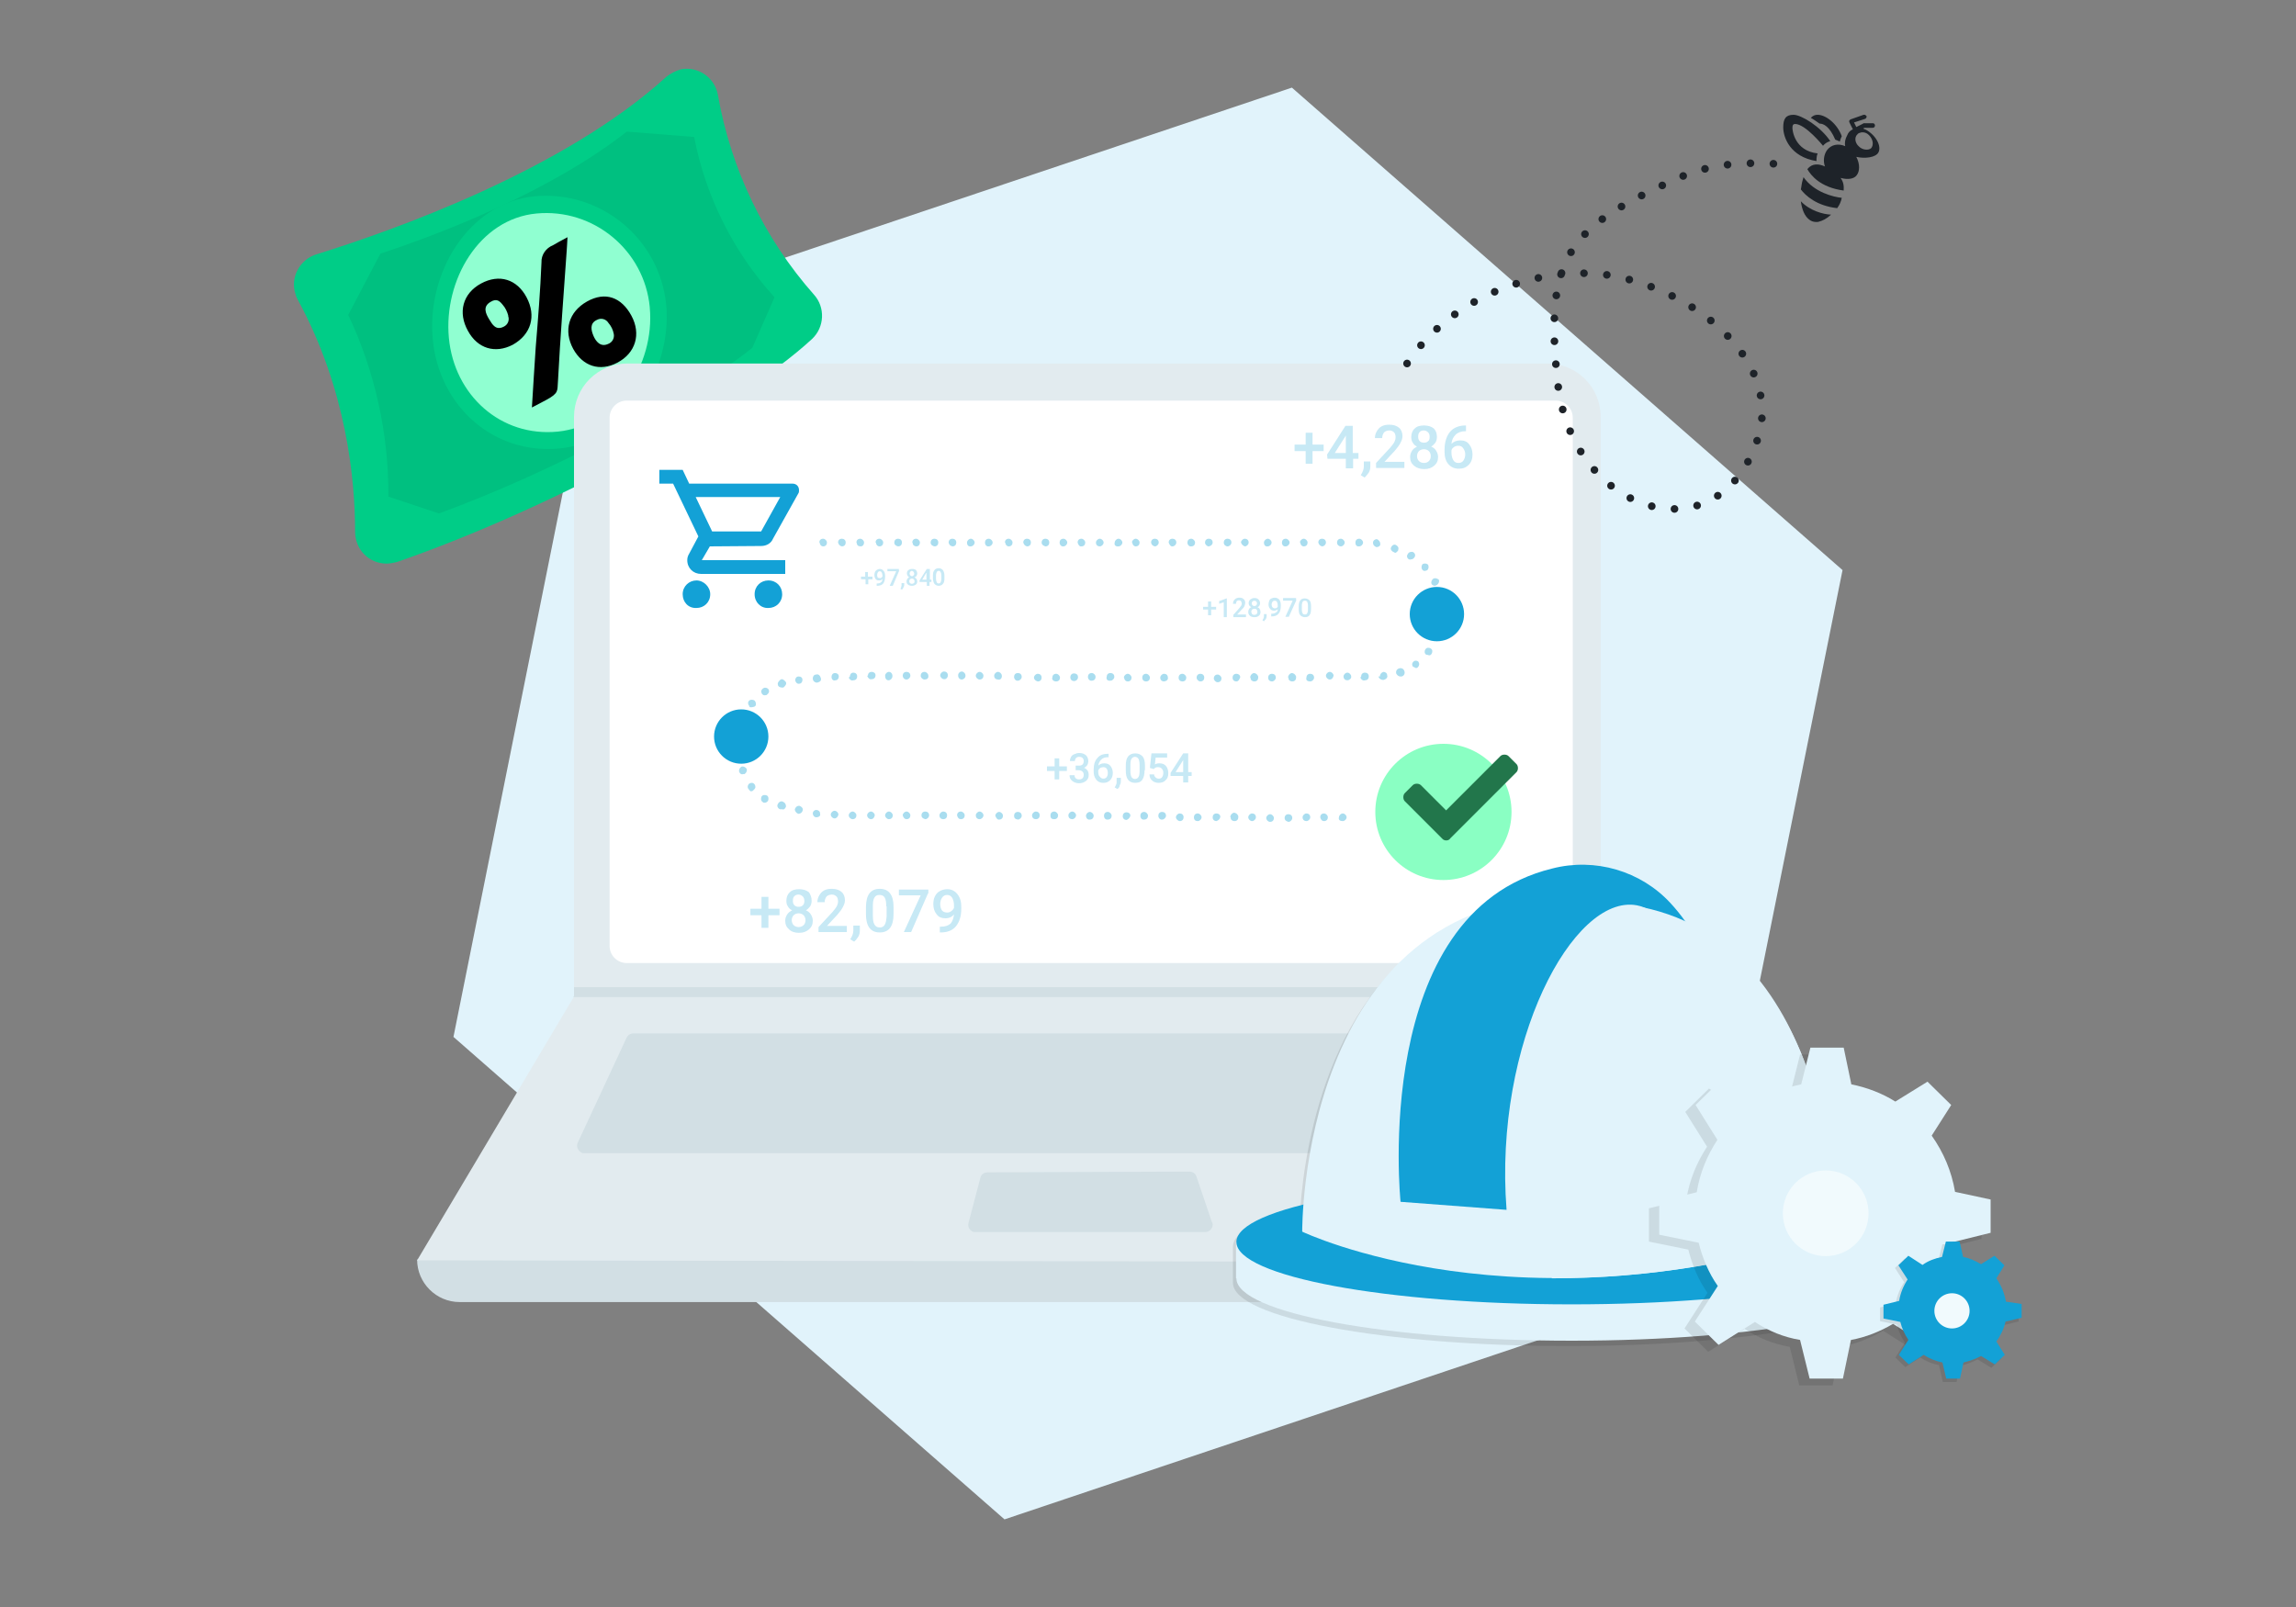 <?xml version="1.0" encoding="UTF-8"?>
<svg xmlns="http://www.w3.org/2000/svg" xmlns:xlink="http://www.w3.org/1999/xlink" version="1.1" x="0px" y="0px" width="600px" height="420px" viewBox="0 0 600 420" style="enable-background:new 0 0 600 420;" xml:space="preserve">
<rect x="0" y="0" width="600" height="420" fill="#808080" stroke="none"/>
<style type="text/css">
	.st0{fill:#E1F3FB;}
	.st1{fill:#1E2329;}
	.st2{fill:none;stroke:#1E2329;stroke-width:2;stroke-linecap:round;stroke-miterlimit:10;}
	.st3{fill:none;stroke:#1E2329;stroke-width:2;stroke-linecap:round;stroke-miterlimit:10;stroke-dasharray:0,6.007;}
	.st4{fill:#A9DDEF;}
	.st5{fill:#E7EBEC;}
	.st6{fill:#C6CCD1;}
	.st7{fill:#DBE0E2;}
	.st8{opacity:0.1;enable-background:new    ;}
	.st9{fill:#000001;}
	.st10{fill:#6BC6E2;}
	.st11{fill:#4EAEC8;}
	.st12{fill:#59BFE5;}
	.st13{fill:#13A0D5;}
	.st14{fill:#D2DFE4;}
	.st15{fill:#E2EBEF;}
	.st16{fill:#FFFFFF;}
	.st17{fill:#AFFFD6;}
	.st18{fill:#37D282;}
	.st19{fill:none;stroke:#13A1D6;stroke-width:4.522;stroke-linecap:round;stroke-miterlimit:10;stroke-dasharray:0,13.913;}
	.st20{fill:#13A1D6;}
	.st21{fill:#CCE3EA;}
	.st22{opacity:0.1;fill:#231F20;enable-background:new    ;}
	.st23{fill:#FFD941;}
	.st24{opacity:0.16;fill:#13A1D6;enable-background:new    ;}
	.st25{fill:none;stroke:#1E2329;stroke-width:2;stroke-linecap:round;stroke-miterlimit:10;stroke-dasharray:0,6.031;}
	.st26{opacity:0.1;fill:#485A6A;enable-background:new    ;}
	.st27{fill:none;stroke:#DCE1E3;stroke-width:2.762;stroke-linecap:round;stroke-linejoin:round;}
	.st28{fill:none;stroke:#DCE1E3;stroke-width:1.561;stroke-linecap:round;stroke-linejoin:round;}
	.st29{opacity:0.1;}
	.st30{fill:#485A6A;}
	.st31{fill:#DADFE1;}
	.st32{opacity:0.12;fill:#38839E;enable-background:new    ;}
	.st33{fill:#CFD1D2;}
	.st34{fill:none;stroke:#DCE1E3;stroke-width:2.522;stroke-linecap:round;stroke-linejoin:round;}
	.st35{fill:none;stroke:#1E2329;stroke-width:2;stroke-linecap:round;stroke-miterlimit:10;stroke-dasharray:0,6;}
	.st36{fill:none;stroke:#1E2329;stroke-width:2;stroke-linecap:round;stroke-miterlimit:10;stroke-dasharray:0,5.965;}
	.st37{fill:#DCECF1;}
	.st38{opacity:0.1;fill:#38819C;enable-background:new    ;}
	.st39{fill:#93A3A4;}
	.st40{fill:url(#SVGID_00000134951013480714369490000018346660201737840814_);}
	.st41{fill:#F1FAFD;}
	.st42{fill:#DCE1E3;}
	.st43{fill:url(#SVGID_00000163072162918212256500000012791346864436427140_);}
	.st44{opacity:0.5;fill:#DCE1E3;enable-background:new    ;}
	.st45{fill:#F55858;}
	.st46{fill:#E0E0E0;}
	.st47{fill:none;}
	.st48{fill:url(#SVGID_00000004512836044550468270000009531232264840557501_);}
	.st49{fill:url(#SVGID_00000018222494640322677290000014335213505390914192_);}
	.st50{fill:#444444;}
	.st51{opacity:0.1;fill:#1E2329;}
	.st52{fill:#FCFCFC;}
	.st53{opacity:0.5;fill:#6C63FF;enable-background:new    ;}
	.st54{opacity:0.5;fill:#13A1D6;enable-background:new    ;}
	.st55{opacity:0.5;fill:#69F0AE;enable-background:new    ;}
	.st56{opacity:0.3;fill:#13A1D6;enable-background:new    ;}
	.st57{fill:url(#SVGID_00000149343291685114665910000016041779963436845477_);}
	.st58{fill:#F5F6F7;}
	.st59{fill:url(#SVGID_00000054266014840264625680000012512185619464881840_);}
	.st60{fill:url(#SVGID_00000025429256863526154210000009864497499342223766_);}
	.st61{fill:url(#SVGID_00000084511640897249938180000018396433126504899749_);}
	.st62{fill:#59C0E6;}
	.st63{fill:#F9FAFB;}
	.st64{fill:#FFE373;}
	.st65{opacity:0.5;fill:#FFE373;enable-background:new    ;}
	.st66{opacity:0.3;fill:#FFE373;enable-background:new    ;}
	.st67{opacity:0.5;}
	.st68{fill:url(#SVGID_00000096046422949688274480000013813918708317983918_);}
	.st69{opacity:0.5;fill:#F55858;enable-background:new    ;}
	.st70{opacity:0.3;fill:#F55858;enable-background:new    ;}
	.st71{fill:url(#SVGID_00000071532636569940203450000012601413048278562996_);}
	.st72{opacity:0.5;fill:#37D282;enable-background:new    ;}
	.st73{opacity:0.3;fill:#37D282;enable-background:new    ;}
	.st74{fill:url(#SVGID_00000096033422291216404680000010993287267833283765_);}
	.st75{fill:#E6ECF8;}
	.st76{fill:none;stroke:#F5F6F7;stroke-width:1.086;stroke-miterlimit:10.01;}
	.st77{opacity:0.2;fill:#F5F5F5;enable-background:new    ;}
	.st78{fill:none;stroke:#13A1D6;stroke-width:1.086;stroke-miterlimit:10.01;}
	.st79{fill:#F9E491;}
	.st80{opacity:0.38;}
	.st81{fill:#8AFFC3;}
	.st82{fill:#22764B;}
	.st83{opacity:0.24;enable-background:new    ;}
	.st84{fill:none;stroke:#13A0D5;stroke-width:4;stroke-miterlimit:10;}
	.st85{fill:#DEEEF3;}
	.st86{fill:none;stroke:#CCE3EA;stroke-width:6.219;stroke-miterlimit:10;}
	.st87{fill:#48C4D8;}
	.st88{fill:#79D2DB;}
	.st89{fill:#99DCE0;}
	.st90{fill:#2DBFE0;}
	.st91{fill:#90FFD1;}
	.st92{fill:none;stroke:#A9DDEF;stroke-width:5.189;stroke-linecap:round;stroke-linejoin:round;stroke-miterlimit:10;}
	.st93{fill:#DBA767;}
	.st94{fill:#F4E9D4;}
	.st95{fill:#D69A58;}
	.st96{fill:#EFCD90;}
	.st97{fill:#E0B477;}
	.st98{fill:#00CD87;}
	.st99{fill:#00C080;}
	.st100{fill:#020202;}
	.st101{fill:#D4EFFC;}
	.st102{fill:url(#SVGID_00000154411678728468262740000003121460698527915696_);}
	.st103{fill:url(#SVGID_00000137129927055143715080000010441546475565111731_);}
	.st104{fill:url(#SVGID_00000002386588628319493390000012566504725453603987_);}
	.st105{enable-background:new    ;}
	.st106{fill:none;stroke:#485A6A;stroke-width:6.527;stroke-miterlimit:10;}
	.st107{fill:#43C7EF;}
	.st108{fill-rule:evenodd;clip-rule:evenodd;fill:#13A1D6;}
	.st109{fill-rule:evenodd;clip-rule:evenodd;fill:#F9E491;}
	.st110{fill-rule:evenodd;clip-rule:evenodd;fill:#E1F3FB;}
	
		.st111{opacity:0.2;clip-path:url(#SVGID_00000088811794278039557420000015564284653121559711_);fill-rule:evenodd;clip-rule:evenodd;fill:#FFFFFF;enable-background:new    ;}
	.st112{fill-rule:evenodd;clip-rule:evenodd;fill:#FFFFFF;}
	.st113{opacity:0.2;fill:#FFFFFF;enable-background:new    ;}
	.st114{clip-path:url(#Path_24749_00000072975621901271674500000010338117041640578491_);}
	.st115{opacity:0.38;clip-path:url(#Path_24749_00000072975621901271674500000010338117041640578491_);}
	.st116{fill-rule:evenodd;clip-rule:evenodd;fill:#F1FAFD;}
	.st117{fill-rule:evenodd;clip-rule:evenodd;fill:#DCE1E3;}
	.st118{fill:url(#SVGID_00000129164611243994183490000003953020308923910061_);}
	.st119{fill:none;stroke:#DCE1E3;stroke-width:0.681;}
	.st120{opacity:0.5;fill:#485A6A;enable-background:new    ;}
	.st121{opacity:0.85;fill:#485A6A;enable-background:new    ;}
	.st122{fill:none;stroke:#DADEE1;stroke-width:0.681;}
	.st123{opacity:0.34;}
	.st124{opacity:0.1;fill:#1E2329;enable-background:new    ;}
	.st125{clip-path:url(#SVGID_00000044144251035773220750000006806809297889636743_);}
	.st126{clip-path:url(#SVGID_00000149341990780552738320000002380388925789172381_);}
	.st127{clip-path:url(#SVGID_00000030463478983461994050000015558556071368091818_);}
	.st128{fill:#FFC847;}
	.st129{fill:url(#SVGID_00000035492828690320135560000011238645159891476623_);}
	.st130{fill:none;stroke:#DCE1E3;stroke-width:0.678;}
	.st131{fill:none;stroke:#DADEE1;stroke-width:0.678;}
	.st132{fill:url(#SVGID_00000160895192032810076310000009700716180900683925_);}
	.st133{fill:url(#SVGID_00000070805540699229266380000004899621969308402365_);}
	.st134{fill:url(#SVGID_00000018204179554529883970000007689691670507408295_);}
	.st135{opacity:0.8;}
	.st136{fill:url(#SVGID_00000072255080670424535950000004716929705684530562_);}
	.st137{fill:none;stroke:#DCE1E3;stroke-width:0.631;}
	.st138{opacity:0.15;fill:none;stroke:#485A6A;stroke-width:0.631;enable-background:new    ;}
	.st139{fill:#BFC5CB;}
	.st140{opacity:0.35;fill:#485A6A;enable-background:new    ;}
	.st141{opacity:0.35;clip-path:url(#SVGID_00000141433855016347741790000004987817434042227340_);}
	.st142{opacity:0.6;fill:#DCE1E3;enable-background:new    ;}
	.st143{fill:none;stroke:#DADEE1;stroke-width:0.631;}
	.st144{fill:none;stroke:#13A1D6;stroke-width:0.609;stroke-linecap:round;stroke-linejoin:round;}
	.st145{fill:none;stroke:#13A1D6;stroke-width:0.609;}
	.st146{fill:#E3E7EB;}
	.st147{fill:#8F9CA5;}
	.st148{fill:#54636E;}
	.st149{fill:#BAC5CC;}
	.st150{fill:#EEF0F2;}
	.st151{fill:#B1BAC1;}
	.st152{fill:#BBC4CB;}
	.st153{fill:#3B4954;}
	.st154{fill:#A4B0B8;}
	.st155{fill:#A6B1B8;}
	.st156{fill:#AAB6BE;}
	.st157{fill:#7C8992;}
	.st158{fill:#E8E8E8;}
	.st159{fill:#BCC3CB;}
	.st160{fill:#F6F7F8;}
	.st161{fill:#687782;}
	.st162{fill:#CED5DB;}
	.st163{fill:#B1BEC7;}
	.st164{fill:#798A97;}
	.st165{fill:#919FAA;}
	.st166{fill:#D4DCE2;}
	.st167{fill:#EAECEE;}
	.st168{fill:#BCC3C8;}
	.st169{clip-path:url(#SVGID_00000014604718920900787340000008104206187814151589_);}
	.st170{fill:#B7BFC4;}
	.st171{clip-path:url(#SVGID_00000153696087314958329480000012372372811779040922_);}
	.st172{fill:#C9D2D8;}
	.st173{fill:#A6B4BE;}
	.st174{fill:#141414;}
	.st175{fill:url(#SVGID_00000033343566005360748270000012953421727147484321_);}
	.st176{fill:url(#SVGID_00000093862324158770310400000002018701122320573615_);}
	.st177{fill:url(#SVGID_00000183952325257470660060000000482293058632732306_);}
	.st178{clip-path:url(#SVGID_00000000200025786333744830000005743324657037993123_);}
	.st179{fill:none;stroke:#DCE1E3;stroke-width:4.933;stroke-linecap:round;stroke-linejoin:round;}
	.st180{fill:#FEFFFF;}
	.st181{opacity:0.16;enable-background:new    ;}
	.st182{fill:#12A2D8;}
	.st183{fill:#B6E0F0;}
	.st184{clip-path:url(#SVGID_00000136409093346987907560000006498678684523208073_);}
	.st185{clip-path:url(#SVGID_00000178194062642539082350000003198457295298368948_);}
	.st186{opacity:0.1;fill:#13A1D6;}
	.st187{fill:url(#SVGID_00000115508093641009789030000006720605860248895141_);}
	.st188{fill:url(#SVGID_00000165199620042012448120000016438940632902788249_);}
	.st189{fill:url(#SVGID_00000010303624455824608280000006227069909278207372_);}
	.st190{fill:url(#SVGID_00000055707671474942830940000004990013237303072138_);}
	.st191{fill:url(#SVGID_00000133521584386021469750000005088784961459216030_);}
	.st192{fill:none;stroke:#13A1D6;stroke-width:15.161;stroke-linecap:round;stroke-miterlimit:10;stroke-dasharray:0,45.481;}
	.st193{clip-path:url(#SVGID_00000094596924714668447320000002319569724741873301_);}
	.st194{clip-path:url(#SVGID_00000171719168059618512960000003781054613591804077_);}
	
		.st195{opacity:0.2;clip-path:url(#SVGID_00000016054733572715427310000012022003404664329601_);fill-rule:evenodd;clip-rule:evenodd;fill:#FFFFFF;enable-background:new    ;}
	.st196{fill-rule:evenodd;clip-rule:evenodd;fill:#C7CDD2;}
	.st197{clip-path:url(#SVGID_00000063600306344474111870000012704095483682202252_);}
	.st198{clip-path:url(#SVGID_00000013877127128890772590000001090757959558186152_);}
	.st199{fill:#C7CDD2;}
	.st200{fill:url(#SVGID_00000013891714185695097720000008451681699589772165_);}
	.st201{fill:none;stroke:#485A6A;stroke-width:5.144;stroke-miterlimit:10;}
	.st202{fill:none;stroke:#C7CDD2;stroke-width:2.572;stroke-miterlimit:10;}
	.st203{fill:url(#SVGID_00000070103791399039656060000000982224314869253006_);}
	.st204{fill:url(#SVGID_00000100363963607328763470000018337522258757748891_);}
	.st205{fill:url(#SVGID_00000080185246215806120600000013123512865796531368_);}
	.st206{fill:url(#SVGID_00000031921416162912927460000001295994010460127417_);}
	.st207{fill:url(#SVGID_00000078028816325719352910000008709633342147911822_);}
	.st208{fill:url(#SVGID_00000092421565935238066480000003521275813754338468_);}
	.st209{fill:url(#SVGID_00000172409617230301166380000002455598405939512203_);}
	.st210{clip-path:url(#Path_24749_00000100378455605465332520000007605018491840660886_);}
	.st211{fill:url(#SVGID_00000104679769209592000670000014323134130018504369_);}
	.st212{fill:none;stroke:#DCE1E3;stroke-width:0.388;}
	.st213{opacity:0.15;fill:none;stroke:#485A6A;stroke-width:0.388;enable-background:new    ;}
	.st214{opacity:0.35;clip-path:url(#SVGID_00000138550757804549031110000008713676091836041863_);}
	.st215{fill:none;stroke:#DADEE1;stroke-width:0.388;}
	.st216{fill:none;stroke:#13A1D6;stroke-width:0.374;stroke-linecap:round;stroke-linejoin:round;}
	.st217{fill:none;stroke:#13A1D6;stroke-width:0.374;}
	.st218{clip-path:url(#SVGID_00000063616347662250511540000010884324492257659834_);}
	.st219{clip-path:url(#SVGID_00000023267806704751451680000005928699769967046834_);}
	.st220{fill:url(#SVGID_00000091730524344328718990000015187838621871241654_);}
	.st221{fill:url(#SVGID_00000166666958036359448190000012163687626670318509_);}
	.st222{fill:url(#SVGID_00000113321550314826178610000014592454764020471728_);}
	.st223{clip-path:url(#SVGID_00000152228491320755142070000013639705110272851611_);}
	.st224{display:none;}
	.st225{display:inline;fill:#1E2329;}
	.st226{display:inline;fill:#13A1D6;}
</style>
<g id="Layer_1">
	<path class="st0" d="M156.1,83.8l181.5-60.9L481.5,149l-37.7,187.2l-181.3,60.9L118.5,271C118.5,271,156.1,83.8,156.1,83.8z"></path>
	<g id="Layer_1_00000100373586842195079800000009077424387404692116_">
		<rect class="st47" width="600" height="420"></rect>
	</g>
	<g>
		<path class="st98" d="M174.1,20.1c-26.8,24.4-71.5,40.2-91.5,46.4c-4.3,1.4-6.8,6-5.4,10.3c0.1,0.5,0.3,1,0.6,1.5    c12.8,23.5,15,47.2,15,60.7c0,4.6,3.6,8.3,8.2,8.3l0,0l0,0c0.9,0,1.8-0.2,2.7-0.4c40.7-14.1,89.2-40.5,108.5-58.3    c3.3-3.1,3.5-8.3,0.5-11.6c-13-14.7-21.7-32.8-25.1-52.2c-0.8-4.5-5.1-7.5-9.6-6.7C176.6,18.5,175.2,19.2,174.1,20.1z"></path>
		<path class="st99" d="M202.4,77.7l-5.8,13.2c-17.7,14.1-51.8,32.3-81.9,43.3l-13.2-4.4c0.1-16.4-3.5-32.7-10.5-47.5l8.4-16    c16.9-5.6,44.6-16.4,64.4-31.9l17.6,1.4C184.4,51.4,191.7,65.9,202.4,77.7z"></path>
		<path class="st98" d="M139.7,51.3c17.3-1.6,32.7,11.1,34.4,28.4l0,0l0,0c1.6,17.4-10.5,35.8-27.8,37.5s-31.5-11-33.2-28.4    S122.4,53,139.7,51.3L139.7,51.3z"></path>
		<path class="st91" d="M140.2,55.8c14.9-1.4,28.2,9.6,29.6,24.5l0,0v0.1c1.4,15-9.1,30.9-24,32.4s-27.1-9.5-28.5-24.5    S125.2,57.2,140.2,55.8z"></path>
		<path d="M148.3,62c-0.1,1.4-0.1,2.4-0.2,3.4c-0.8,11.4-1.7,23-2.3,34.4c-0.2,2.3,0.3,2.9-3,4.7c-1.1,0.6-2.3,1.2-3.8,2    c0.3-5.6,0.7-10.8,1-15.8c0.6-7.3,1.2-14.7,1.5-22.1c-0.1-2,1.2-3.8,3-4.5C145.5,63.5,146.6,62.9,148.3,62z"></path>
		<path d="M122.3,86.5c-2.7-4.8-1.4-9.8,3.4-12.4c4.8-2.6,9.4-1.1,11.9,3.6c2.6,4.9,1.2,9.7-3.6,12.4    C129.4,92.5,124.8,91.1,122.3,86.5z M132.8,82.4c-0.3-1-0.7-1.9-1.4-2.7c-0.8-1-1.6-1.8-3.2-0.8c-2.1,1.2-1.3,3-0.4,4.5    c0.9,1.5,1.8,3,3.8,2c1.1-0.5,1.6-1.7,1.2-2.8C132.8,82.4,132.8,82.3,132.8,82.4L132.8,82.4z"></path>
		<path d="M165,82.5c2.6,4.8,1.1,9.8-3.7,12.3c-4.6,2.4-9,0.9-11.5-3.6c-2.6-4.8-1.2-9.7,3.6-12.4S162.4,77.7,165,82.5z M160.4,87.3    c-0.2-1.1-0.7-2.1-1.4-2.9c-0.6-1-1.9-1.4-3-0.8c-2,0.9-1.5,2.8-0.9,4.2s1.8,3,3.8,2.1C160,89.5,160.6,88.4,160.4,87.3L160.4,87.3    z"></path>
	</g>
	<g>
		<path d="M382.4,106.4c0-1.4,1-2.4,2.4-2.4l0,0l0,0c1.4,0,2.4,1,2.4,2.4c0,1.4-1,2.4-2.4,2.4C383.4,108.8,382.4,107.8,382.4,106.4    L382.4,106.4L382.4,106.4z"></path>
		<path d="M384.8,125.9h-0.5l-0.5-0.2c-0.2,0-0.3-0.2-0.3-0.2c-0.2,0-0.2-0.2-0.3-0.3c-0.9-1-0.9-2.4,0-3.5c0.2-0.2,0.2-0.2,0.3-0.3    c0.2,0,0.3-0.2,0.3-0.2l0.5-0.2c0.9-0.2,1.6,0.2,2.1,0.7c1,0.9,1,2.4,0.2,3.5C386,125.6,385.5,125.9,384.8,125.9L384.8,125.9z"></path>
		<path class="st14" d="M450.1,340.3H120.1c-6.1,0-11.1-5-11.1-11.1l0,0l0,0c117-13.8,235.1-13.8,352.2,0    C461.2,335.5,456.4,340.3,450.1,340.3z"></path>
		<path class="st15" d="M461.2,329.9L109,329.4l40.8-68.6l0.2-0.3V109c0-7.8,6.2-14,14-14l0,0h240.3c7.8,0,14,6.2,14,14v152.3    L461.2,329.9z"></path>
		<path class="st16" d="M163.8,104.7c-2.6,0-4.5,2.1-4.5,4.5v138c0,2.6,2.1,4.5,4.5,4.5h242.7c2.6,0,4.5-2.1,4.5-4.5l0,0l0,0v-138    c0-2.6-2.1-4.5-4.5-4.5l0,0L163.8,104.7L163.8,104.7z"></path>
		<path class="st14" d="M165.4,270.1c-0.7,0-1.4,0.5-1.7,1.2L151,298.6c-0.5,1,0,2.1,0.9,2.6c0.2,0.2,0.5,0.2,0.9,0.2h264.5    c1,0,2.1-0.7,2.1-1.9l0,0v-0.2c0-0.3,0-0.7-0.2-0.9l-13.7-27.3c-0.3-0.7-1-1-1.7-1H165.4z"></path>
		<path class="st14" d="M258.1,306.4c-0.9,0-1.7,0.5-1.9,1.4l-3.1,11.8c-0.3,1,0.3,2.1,1.4,2.4h60.5c1,0,1.9-0.9,1.9-1.9    c0-0.2,0-0.5-0.2-0.7l-4-11.8c-0.3-0.9-1-1.4-1.9-1.4L258.1,306.4z"></path>
		<path class="st14" d="M418.3,258v2.6H149.8l0.2-0.3V258H418.3z"></path>
		<path class="st14" d="M388.6,263.9c-0.2,0-0.3,0.2-0.5,0.3l-0.9,2.8c0,0.2,0.2,0.5,0.3,0.5h14.7c0.3,0,0.5-0.2,0.5-0.5v-0.2    l-1-2.9c0-0.2-0.2-0.3-0.5-0.3L388.6,263.9z"></path>
		<circle class="st16" cx="324.8" cy="207" r="4.1"></circle>
		<path class="st20" d="M197.2,155.3c0-2.1,1.6-3.6,3.6-3.6c2.1,0,3.6,1.6,3.6,3.6c0,2.1-1.6,3.6-3.6,3.6    C198.8,159,197.2,157.4,197.2,155.3z"></path>
		<path class="st20" d="M178.4,155.3c0-2.1,1.7-3.6,3.6-3.6c1.9,0,3.6,1.7,3.6,3.6c0,2.1-1.6,3.6-3.6,3.6    C179.9,159,178.4,157.4,178.4,155.3L178.4,155.3z"></path>
		<path class="st20" d="M198.9,142.7c1.4,0,2.6-0.7,3.1-1.9l6.6-11.8c0.2-0.3,0.2-0.5,0.2-0.9c0-1-0.7-1.7-1.7-1.7h-27l-1.7-3.6    h-6.1v3.6h3.6l6.6,13.8l-2.4,4.5c-0.3,0.5-0.5,1-0.5,1.7c0,2.1,1.6,3.6,3.6,3.6h22v-3.6h-21.8l2.1-3.6L198.9,142.7z M181.8,129.9    h22.1l-5,9h-12.8L181.8,129.9z"></path>
		<path class="st4" d="M232.3,214.1c-0.5,0-1-0.5-1-1c0-0.5,0.5-1,1-1c0.5,0,1,0.5,1,1l0,0C233.3,213.8,232.8,214.1,232.3,214.1    L232.3,214.1L232.3,214.1L232.3,214.1z M235.9,213.1c0-0.5,0.5-1,1-1c0.5,0,1,0.5,1,1l0,0l0,0c0,0.5-0.3,1-1,1l0,0l0,0    C236.5,214.1,236.1,213.8,235.9,213.1C236.1,213.2,236.1,213.2,235.9,213.1L235.9,213.1L235.9,213.1z M227.6,214.1    c-0.5,0-1-0.5-1-1c0-0.5,0.5-1,1-1l0,0c0.5,0,1,0.5,1,1l0,0C228.5,213.6,228.2,214.1,227.6,214.1L227.6,214.1z M240.8,213.1    c0-0.5,0.3-1,1-1l0,0l0,0c0.5,0,1,0.3,1,1l0,0l0,0l0,0c0,0.5-0.5,1-1,1l0,0C241.1,213.9,240.8,213.6,240.8,213.1L240.8,213.1    L240.8,213.1z M246.5,214.1c-0.5,0-1-0.3-1-1l0,0l0,0c0-0.5,0.5-1,1-1c0.5,0,1,0.3,1,1l0,0l0,0    C247.5,213.6,247.2,214.1,246.5,214.1L246.5,214.1L246.5,214.1L246.5,214.1z M222.8,214.1c-0.5,0-1-0.5-1-1l0,0l0,0    c0-0.5,0.5-1,1-1c0.5,0,1,0.5,1,1l0,0l0,0C223.8,213.6,223.5,214.1,222.8,214.1z M250.1,213.1c0-0.5,0.3-1,1-1c0.5,0,1,0.5,1,1    c0,0.5-0.3,1-1,1l0,0l0,0C250.6,214.1,250.3,213.8,250.1,213.1L250.1,213.1L250.1,213.1z M255,213.1c0-0.5,0.5-1,1-1    c0.5,0,1,0.5,1,1c0,0.5-0.5,1-1,1l0,0C255.3,214.1,255,213.6,255,213.1C254.8,213.1,254.8,213.1,255,213.1L255,213.1L255,213.1    L255,213.1z M260.1,213.2c0-0.5,0.5-1,1-1c0.5,0,1,0.5,1,1l0,0l0,0c0,0.5-0.3,1-1,1l0,0l0,0C260.7,214.3,260.3,213.8,260.1,213.2    C260.3,213.2,260.3,213.2,260.1,213.2L260.1,213.2L260.1,213.2z M265,213.2c0-0.5,0.3-1,1-1l0,0l0,0c0.5,0,1,0.3,1,1l0,0l0,0l0,0    c0,0.5-0.5,1-1,1l0,0C265.3,214.1,265,213.8,265,213.2L265,213.2L265,213.2z M270.7,214.1c-0.5,0-1-0.3-1-1l0,0l0,0    c0-0.5,0.5-1,1-1c0.5,0,1,0.3,1,1l0,0l0,0C271.7,213.6,271.4,214.1,270.7,214.1L270.7,214.1L270.7,214.1L270.7,214.1z     M274.5,213.1c0-0.5,0.3-1,1-1c0.5,0,1,0.5,1,1c0,0.5-0.3,1-1,1l0,0l0,0C274.8,214.1,274.5,213.8,274.5,213.1L274.5,213.1    L274.5,213.1z M279.2,213.1c0-0.5,0.5-1,1-1c0.5,0,1,0.5,1,1c0,0.5-0.5,1-1,1l0,0C279.7,214.1,279.2,213.8,279.2,213.1    C279,213.2,279,213.2,279.2,213.1L279.2,213.1L279.2,213.1L279.2,213.1z M283.8,213.2c0-0.5,0.5-1,1-1c0.5,0,1,0.5,1,1l0,0    c0,0.5-0.3,1-1,1l0,0l0,0C284.3,214.3,283.8,213.9,283.8,213.2C283.8,213.4,283.8,213.4,283.8,213.2L283.8,213.2L283.8,213.2z     M288.5,213.2c0-0.5,0.3-1,1-1l0,0l0,0c0.5,0,1,0.5,1,1c0,0.5-0.3,1-1,1l0,0l0,0C289,214.3,288.5,213.9,288.5,213.2    C288.5,213.4,288.5,213.4,288.5,213.2L288.5,213.2L288.5,213.2z M294.4,214.3c-0.5,0-1-0.3-1-1l0,0l0,0c0-0.5,0.3-1,1-1l0,0l0,0    c0.5,0,1,0.3,1,0.9l0,0l0,0C295.2,213.8,294.9,214.1,294.4,214.3L294.4,214.3L294.4,214.3z M298,213.2c0-0.5,0.3-1,1-1l0,0l0,0    c0.5,0,1,0.5,1,1c0,0.5-0.3,1-1,1l0,0l0,0C298.5,214.3,298,213.9,298,213.2L298,213.2L298,213.2L298,213.2z M302.7,213.2    c0-0.5,0.3-1,1-1l0,0l0,0c0.5,0,1,0.3,1,1l0,0l0,0c0,0.5-0.5,1-1,1C303.2,214.3,302.7,213.8,302.7,213.2L302.7,213.2L302.7,213.2    L302.7,213.2z M265,176.9c0-0.5,0.3-1,1-1l0,0l0,0c0.5,0,1,0.3,1,1c0,0.5-0.5,1-1,1C265.5,178,265,177.5,265,176.9L265,176.9    L265,176.9z M270.2,177.1c0-0.5,0.5-1,1-1c0.5,0,1,0.3,1,1l0,0l0,0c0,0.5-0.3,1-1,1l0,0C270.7,178,270.2,177.6,270.2,177.1    L270.2,177.1L270.2,177.1z M275,177.1c0-0.5,0.3-1,1-1l0,0l0,0c0.5,0,1,0.5,1,1c0,0.5-0.3,1-1,1S274.8,177.6,275,177.1    C274.8,177.1,274.8,177.1,275,177.1L275,177.1L275,177.1z M280.7,178c-0.5,0-1-0.3-1-1l0,0l0,0l0,0c0-0.5,0.3-1,1-1l0,0l0,0    c0.5,0,1,0.3,1,0.9l0,0l0,0C281.8,177.5,281.2,178,280.7,178L280.7,178L280.7,178L280.7,178z M284.3,176.9c0-0.5,0.3-1,1-1l0,0    l0,0c0.5,0,1,0.5,1,1c0,0.5-0.3,1-1,1l0,0l0,0C284.9,178,284.3,177.6,284.3,176.9L284.3,176.9L284.3,176.9z M289.2,176.9    c0-0.5,0.3-1,1-1l0,0l0,0c0.5,0,1,0.3,1,1c0,0.5-0.5,1-1,1C289.5,178,289,177.6,289.2,176.9L289.2,176.9L289.2,176.9z     M293.7,177.1c0-0.5,0.5-1,1-1c0.5,0,1,0.5,1,1l0,0c0,0.5-0.3,1-1,1l0,0l0,0C294.2,178.1,293.9,177.8,293.7,177.1    C293.9,177.3,293.9,177.1,293.7,177.1L293.7,177.1L293.7,177.1z M298.5,177.1c0-0.5,0.3-1,1-1l0,0l0,0c0.5,0,1,0.5,1,1    c0,0.5-0.3,1-1,1l0,0l0,0C299,178.1,298.5,177.8,298.5,177.1C298.5,177.3,298.5,177.3,298.5,177.1L298.5,177.1L298.5,177.1z     M304.2,178.1c-0.5,0-1-0.3-1-1l0,0l0,0c0-0.5,0.5-1,1-1c0.5,0,1,0.3,1,1l0,0l0,0C305.3,177.6,304.9,178,304.2,178.1L304.2,178.1    L304.2,178.1z M308,177.1c0-0.5,0.3-1,1-1c0.5,0,1,0.5,1,1c0,0.5-0.3,1-1,1l0,0l0,0C308.5,178.1,308,177.8,308,177.1L308,177.1    L308,177.1z M312.7,177.1c0-0.5,0.3-1,1-1c0.5,0,1,0.3,1,1l0,0l0,0c0,0.5-0.3,1-1,1l0,0l0,0C313.2,178.1,312.7,177.6,312.7,177.1    L312.7,177.1L312.7,177.1z M317.2,177.3c0-0.5,0.3-1,1-1l0,0l0,0c0.5,0,1,0.5,1,1c0,0.5-0.3,1-1,1    C317.7,178.3,317.2,177.8,317.2,177.3L317.2,177.3L317.2,177.3L317.2,177.3z M323.1,178.1c-0.5,0-1-0.3-1-1l0,0l0,0l0,0    c0-0.5,0.3-1,1-1l0,0l0,0c0.5,0,1,0.3,1,0.9l0,0l0,0C323.9,177.6,323.6,178.1,323.1,178.1L323.1,178.1L323.1,178.1L323.1,178.1z     M326.7,177.1c0-0.5,0.3-1,0.9-1.2c0.5,0,1,0.3,1.2,0.9c0,0.2,0,0.2,0,0.3c0,0.5-0.3,1-1,1l0,0l0,0c-0.5,0-1-0.3-1-0.9V177.1    L326.7,177.1z M331.4,177.1c0-0.5,0.3-1,1-1l0,0l0,0c0.5,0,1,0.3,1,1c0,0.5-0.5,1-1,1S331.4,177.8,331.4,177.1L331.4,177.1    L331.4,177.1z M336.6,177.1c0-0.5,0.3-1,0.9-1.2c0.5,0,1,0.3,1.2,0.9c0,0.2,0,0.2,0,0.3c0,0.5-0.3,1-1,1l0,0l0,0    c-0.5,0-1-0.3-1-0.9V177.1L336.6,177.1z M341.4,177.1c0-0.5,0.3-1,1-1l0,0l0,0c0.5,0,1,0.3,1,1c0,0.5-0.5,1-1,1    C341.7,178.1,341.2,177.8,341.4,177.1L341.4,177.1L341.4,177.1z M307.3,213.6c0-0.5,0.5-1,1-1c0.5,0,1,0.3,1,1l0,0l0,0    c0,0.5-0.3,1-1,1l0,0l0,0C307.9,214.6,307.3,214.1,307.3,213.6L307.3,213.6z M312,213.6c0-0.5,0.3-1,1-1l0,0l0,0c0.5,0,1,0.5,1,1    c0,0.5-0.5,1-1,1C312.4,214.6,312,214.3,312,213.6L312,213.6L312,213.6z M317.9,214.6c-0.5,0-1-0.3-1-1l0,0l0,0l0,0    c0-0.5,0.3-1,1-1l0,0l0,0c0.5,0,1,0.3,1,0.9l0,0l0,0C318.8,214.1,318.4,214.4,317.9,214.6L317.9,214.6L317.9,214.6L317.9,214.6z     M321.5,213.6c0-0.5,0.3-1,0.9-1.2c0.5,0,1,0.3,1.2,0.9c0,0.2,0,0.2,0,0.3c0,0.5-0.3,1-1,1l0,0l0,0c-0.5,0-1-0.3-1-0.9V213.6    L321.5,213.6z M326.2,213.6c0-0.5,0.5-1,1-1c0.5,0,1,0.3,1,1c0,0.5-0.5,1-1,1C326.7,214.6,326.2,214.1,326.2,213.6L326.2,213.6    L326.2,213.6L326.2,213.6z M330.9,213.8c0-0.5,0.5-1,1-1c0.5,0,1,0.5,1,1l0,0l0,0c0,0.5-0.3,1-1,1l0,0l0,0    C331.4,214.8,330.9,214.3,330.9,213.8L330.9,213.8L330.9,213.8L330.9,213.8z M335.7,213.8c0-0.5,0.3-1,1-1l0,0l0,0    c0.5,0,1,0.3,1,1l0,0l0,0l0,0c0,0.5-0.5,1-1,1l0,0C336,214.6,335.7,214.3,335.7,213.8L335.7,213.8L335.7,213.8z M341.4,214.6    c-0.5,0-1-0.3-1-1l0,0l0,0c0-0.5,0.5-1,1-1c0.5,0,1,0.3,1,1l0,0l0,0C342.4,214.1,341.9,214.6,341.4,214.6L341.4,214.6L341.4,214.6    L341.4,214.6z M345,213.6c0-0.5,0.3-1,1-1c0.5,0,1,0.5,1,1c0,0.5-0.3,1-1,1l0,0l0,0C345.5,214.6,345.2,214.3,345,213.6L345,213.6    L345,213.6z M349.9,213.6c0-0.5,0.5-1,1-1c0.5,0,1,0.5,1,1c0,0.5-0.5,1-1,1l0,0C350.2,214.6,349.7,214.3,349.9,213.6    C349.7,213.8,349.7,213.8,349.9,213.6L349.9,213.6L349.9,213.6z M218.1,213.9c-0.5,0-1-0.5-1-1l0,0l0,0c0-0.5,0.5-1,1-1l0,0l0,0    c0.5,0,1,0.5,1,1l0,0l0,0C219,213.4,218.6,213.9,218.1,213.9L218.1,213.9z M213.3,213.6c-0.5,0-0.9-0.5-0.9-1l0,0l0,0    c0-0.5,0.5-1,1-0.9c0.5,0,1,0.5,0.9,1C214.5,213.2,214,213.6,213.3,213.6L213.3,213.6z M208.6,212.7c-0.5-0.2-0.9-0.7-0.9-1.2l0,0    c0.2-0.5,0.5-0.9,1.2-0.9l0,0c0.5,0.2,0.9,0.5,0.9,1l0,0C209.7,212.4,209.1,212.7,208.6,212.7L208.6,212.7L208.6,212.7z     M203.8,211.5c-0.5-0.2-0.9-0.9-0.5-1.4c0.2-0.5,0.9-0.9,1.4-0.5c0.5,0.2,0.7,0.7,0.7,1.2c-0.2,0.5-0.5,0.9-1,0.7L203.8,211.5    L203.8,211.5z M199.3,209.6c-0.5-0.3-0.5-0.9-0.3-1.4l0,0l0,0c0.3-0.5,0.9-0.5,1.4-0.3c0.5,0.3,0.5,1,0.3,1.4    c-0.2,0.3-0.5,0.5-0.9,0.5C199.6,209.8,199.5,209.8,199.3,209.6L199.3,209.6z M195.6,206.2c-0.3-0.3-0.3-1,0.2-1.4l0,0    c0.5-0.3,1-0.3,1.4,0.2l0,0l0,0c0.3,0.5,0.3,1-0.2,1.4l0,0l-0.2,0.2c-0.2,0.2-0.3,0.2-0.7,0.2C196,206.7,195.8,206.5,195.6,206.2    L195.6,206.2z M193.2,201.8c-0.2-0.5,0-1,0.5-1.4c0.5-0.2,1,0,1.4,0.5l0,0l0,0c0.2,0.5,0,1-0.5,1.4c-0.2,0-0.3,0-0.3,0    C193.7,202.5,193.4,202.2,193.2,201.8L193.2,201.8z M191.7,197.2c-0.2-0.5,0.2-1,0.9-1.2c0.5-0.2,1,0.2,1.2,0.7l0,0l0,0    c0.2,0.5-0.2,1-0.7,1.2l0,0h-0.2C192.2,198,191.7,197.7,191.7,197.2L191.7,197.2z M192.4,193.2c-0.5,0-1-0.5-0.9-1    c0-0.5,0.5-0.9,1-0.9l0,0c0.5,0,1,0.5,0.9,1l0,0C193.4,192.8,192.9,193.2,192.4,193.2L192.4,193.2L192.4,193.2z M193.4,188.7    c-0.5-0.2-0.7-0.9-0.5-1.4c0.2-0.5,0.9-0.7,1.4-0.5l0,0c0.5,0.2,0.7,0.9,0.5,1.4l0,0c-0.2,0.3-0.5,0.5-0.9,0.5    C193.7,188.9,193.4,188.9,193.4,188.7L193.4,188.7z M195.8,184.5c-0.3-0.3-0.5-1,0-1.4c0.3-0.3,1-0.3,1.4,0l0,0l0,0    c0.3,0.3,0.5,1,0.2,1.4l0,0l0,0c-0.2,0.2-0.5,0.3-0.7,0.3C196.2,184.9,195.8,184.9,195.8,184.5L195.8,184.5z M199.1,181.3    c-0.3-0.5-0.2-1,0.3-1.4c0.5-0.3,1-0.2,1.4,0.2c0.3,0.5,0.2,1-0.3,1.4c-0.2,0.2-0.3,0.2-0.5,0.2    C199.6,181.8,199.3,181.6,199.1,181.3L199.1,181.3z M203.3,179c-0.2-0.5,0.2-1,0.7-1.4c0.5-0.3,1,0.2,1.4,0.7    c0.2,0.5-0.2,1-0.7,1.4h-0.3C203.8,179.7,203.3,179.4,203.3,179L203.3,179z M207.8,177.8c0-0.5,0.3-1,0.9-1s1,0.3,1,0.9l0,0l0,0    c0,0.5-0.3,1-0.9,1h-0.2C208.3,178.7,207.9,178.3,207.8,177.8L207.8,177.8z M212.4,177.3c0-0.5,0.3-1,0.9-1l0,0    c0.5-0.2,1,0.2,1.2,0.9c0.2,0.7-0.2,1-0.9,1.2h-0.3C212.9,178.3,212.4,178,212.4,177.3L212.4,177.3z M217.3,176.9    c0-0.5,0.3-1,0.9-1l0,0l0,0c0.5,0,1,0.3,1,0.9l0,0l0,0c0,0.5-0.3,1-0.9,1l0,0l0,0C217.8,178,217.3,177.6,217.3,176.9L217.3,176.9z     M352.1,177.8c-0.5,0-1-0.3-1-1l0,0l0,0l0,0c0-0.5,0.5-1,1-1l0,0c0.5,0,1,0.5,1,1l0,0C353.2,177.3,352.6,177.8,352.1,177.8    L352.1,177.8L352.1,177.8L352.1,177.8z M355.7,176.8c0-0.5,0.3-1,1-1l0,0l0,0c0.5,0,1,0.3,1,1l0,0l0,0c0,0.5-0.3,1-1,1    c-0.5,0.2-1-0.2-1.2-0.7l0,0l0,0L355.7,176.8z M347.5,177.6c-0.5,0-1-0.5-1-1c0-0.5,0.5-1,1-1l0,0c0.5,0,1,0.5,1,1l0,0    C348.3,177.3,348,177.6,347.5,177.6L347.5,177.6L347.5,177.6L347.5,177.6z M260.8,177.6c-0.5,0-1-0.3-1-1l0,0l0,0c0-0.5,0.5-1,1-1    l0,0l0,0c0.5,0,1,0.5,1,1C261.9,177.3,261.3,177.8,260.8,177.6L260.8,177.6z M222.1,176.8c0-0.5,0.3-1,0.9-1l0,0l0,0    c0.5,0,1,0.3,1,1l0,0l0,0c0,0.5-0.3,1-1,1l0,0l0,0c-0.5,0.2-1-0.2-1.2-0.7L222.1,176.8z M256,177.6c-0.5,0-1-0.5-1-1l0,0    c0-0.5,0.5-1,1-1l0,0c0.5,0,1,0.5,1,1C257,177.1,256.7,177.6,256,177.6L256,177.6z M251.3,177.6c-0.5,0-1-0.5-0.9-1.2    c0-0.5,0.5-0.9,0.9-0.9c0.5,0,1,0.5,1,1l0,0l0,0C252.4,177.1,251.8,177.6,251.3,177.6L251.3,177.6L251.3,177.6L251.3,177.6z     M360.6,176.8c0-0.5,0.3-1,0.9-1.2c0.5,0,1,0.3,1,0.9c0.2,0.5-0.2,1-0.9,1.2l0,0h-0.2c-0.5,0-1-0.3-1.2-0.9H360.6z M226.8,176.6    c0-0.5,0.3-1,1-1l0,0l0,0c0.5,0,1,0.3,1,0.9l0,0l0,0c0,0.5-0.3,1-1,1l0,0l0,0c-0.5,0.2-1-0.3-1.2-0.9H226.8z M246.7,177.5    c-0.5,0-1-0.5-1-1l0,0l0,0c0-0.5,0.5-1,1-1l0,0c0.5,0,1,0.3,1,1l0,0C247.7,177.1,247.2,177.6,246.7,177.5L246.7,177.5z     M231.3,176.6c0-0.5,0.5-1,1-1c0.5,0,1,0.5,0.9,1.2c0,0.5-0.5,1-1,1C231.6,177.8,231.3,177.3,231.3,176.6L231.3,176.6L231.3,176.6    z M241.6,177.6c-0.5,0-1-0.5-1-1l0,0c0-0.5,0.3-1,1-1l0,0l0,0c0.5,0,1,0.5,1,1C242.7,177.3,242.2,177.6,241.6,177.6L241.6,177.6    L241.6,177.6z M235.9,176.6c0-0.5,0.3-1,1-1l0,0l0,0c0.5,0,1,0.3,1,1l0,0l0,0c0,0.5-0.5,1-1,1    C236.3,177.6,235.9,177.1,235.9,176.6L235.9,176.6L235.9,176.6L235.9,176.6z M364.9,176.1c-0.2-0.5,0-1.2,0.7-1.4    c0.5-0.2,1.2,0,1.4,0.7c0.2,0.5,0,1.2-0.7,1.4l0,0H366C365.4,176.8,365.1,176.4,364.9,176.1L364.9,176.1z M369.2,174.2    c-0.3-0.5-0.2-1,0.3-1.4c0.3-0.2,0.9-0.2,1.2,0.2l0,0c0.3,0.5,0.2,1-0.2,1.4c-0.2,0.2-0.3,0.2-0.5,0.2    C369.8,174.5,369.4,174.3,369.2,174.2L369.2,174.2z M372.7,171.1c-0.5-0.3-0.5-1-0.2-1.4c0.3-0.5,1-0.5,1.4-0.2    c0.5,0.3,0.5,0.9,0.2,1.4l0,0c-0.2,0.3-0.5,0.5-0.9,0.3C373.2,171.2,372.9,171.1,372.7,171.1L372.7,171.1z M375.1,167.1    c-0.5-0.2-0.9-0.7-0.7-1.2l0,0l0,0c0.2-0.5,0.7-0.9,1.2-0.7l0,0c0.5,0.2,0.9,0.7,0.7,1.2l0,0c-0.2,0.3-0.5,0.7-1,0.7H375.1    L375.1,167.1z M376.3,162.6c-0.5,0-1-0.5-1-1c0-0.5,0.5-1,1-1l0,0h0.2c0.5,0,0.9,0.5,0.9,1C377.4,162.1,376.8,162.6,376.3,162.6    L376.3,162.6z M375.3,156.9c0-0.5,0.3-1,0.9-1.2c0.5-0.2,1,0.2,1.2,0.9l0,0l0,0c0.2,0.5-0.2,1-0.9,1.2l0,0h-0.2    C375.8,157.7,375.3,157.2,375.3,156.9L375.3,156.9z M374.1,152.6c-0.2-0.5,0-1,0.5-1.4l0,0c0.5-0.2,1,0,1.4,0.3    c0.2,0.5,0,1-0.5,1.4c-0.2,0-0.3,0.2-0.5,0.2C374.6,153.1,374.2,152.9,374.1,152.6L374.1,152.6z M371.7,148.9    c-0.3-0.3-0.3-1,0-1.4c0.3-0.3,1-0.3,1.4,0c0.3,0.3,0.3,1,0,1.4c-0.2,0.2-0.5,0.3-0.7,0.3C372.2,149.3,371.8,149.1,371.7,148.9    L371.7,148.9z M368.2,146.2c-0.5-0.3-0.7-0.9-0.3-1.4c0.2-0.5,0.9-0.7,1.4-0.5l0,0c0.5,0.3,0.7,0.9,0.3,1.4    c-0.2,0.3-0.5,0.5-0.9,0.5C368.5,146.3,368.4,146.2,368.2,146.2L368.2,146.2z M364.2,144.3c-0.5-0.2-0.9-0.7-0.7-1.2l0,0    c0.2-0.5,0.7-0.9,1.2-0.7c0.5,0.2,0.9,0.7,0.7,1.2v0.2c-0.2,0.3-0.5,0.7-0.9,0.7C364.4,144.3,364.2,144.3,364.2,144.3L364.2,144.3    z M359.7,143c-0.5-0.2-0.9-0.5-0.9-1.2c0-0.5,0.5-0.9,1-0.9l0,0c0.5,0.2,0.9,0.7,0.9,1.2l0,0C360.8,142.7,360.2,143,359.7,143    L359.7,143L359.7,143z M354.2,141.8c0-0.5,0.3-1,1-1l0,0l0,0c0.5,0,1,0.5,1,1c0,0.5-0.5,1-1,1    C354.5,142.9,354.2,142.4,354.2,141.8L354.2,141.8L354.2,141.8L354.2,141.8z M349.4,141.8c0-0.5,0.3-1,1-1l0,0l0,0    c0.5,0,1,0.5,1,1c0,0.5-0.5,1-1,1S349.4,142.4,349.4,141.8L349.4,141.8z M344.5,141.8c0-0.5,0.3-1,1-1l0,0l0,0c0.5,0,1,0.3,1,1    l0,0l0,0c0,0.5-0.5,1-1,1C345,142.7,344.7,142.4,344.5,141.8L344.5,141.8z M295.8,141.8c0-0.5,0.5-1,1-1c0.5,0,1,0.5,1,1l0,0    c0,0.5-0.3,1-1,1l0,0l0,0c-0.5,0-0.9-0.5-0.9-1H295.8z M291.3,141.8c0-0.5,0.5-1,1-1s1,0.5,1,1l0,0c0,0.5-0.5,1-1,1    C291.6,142.9,291.1,142.5,291.3,141.8L291.3,141.8L291.3,141.8L291.3,141.8z M286.4,141.8c0-0.5,0.5-1,1-1s1,0.5,1,1l0,0    c0,0.5-0.5,1-1,1S286.4,142.5,286.4,141.8L286.4,141.8L286.4,141.8L286.4,141.8z M281.6,141.8c0-0.5,0.3-1,1-1l0,0l0,0    c0.5,0,1,0.5,1,1c0,0.5-0.3,1-1,1l0,0l0,0C282.1,142.9,281.8,142.4,281.6,141.8L281.6,141.8z M276.9,141.8c0-0.5,0.3-1,1-1l0,0    l0,0c0.5,0,1,0.5,1,1c0,0.5-0.5,1-1,1l0,0l0,0C277.4,142.9,276.9,142.4,276.9,141.8L276.9,141.8z M272.2,141.8c0-0.5,0.3-1,1-1    l0,0l0,0c0.5,0,1,0.3,1,1l0,0l0,0c0,0.5-0.3,1-1,1l0,0l0,0C272.8,142.7,272.2,142.4,272.2,141.8L272.2,141.8z M324.3,141.8    c0-0.5,0.5-1,1-1c0.5,0,1,0.3,1,1l0,0l0,0c0,0.5-0.5,1-1,1C325,142.7,324.5,142.4,324.3,141.8L324.3,141.8z M319.8,141.8    c0-0.5,0.3-1,1-1l0,0l0,0c0.5,0,1,0.3,1,1l0,0l0,0c0,0.5-0.5,1-1,1S319.8,142.4,319.8,141.8L319.8,141.8L319.8,141.8z     M314.9,141.8c0-0.5,0.3-1,1-1l0,0l0,0c0.5,0,1,0.3,1,1l0,0l0,0c0,0.5-0.5,1-1.2,1C315.5,142.7,314.9,142.4,314.9,141.8    L314.9,141.8L314.9,141.8z M339.7,141.8c0-0.5,0.5-1,1-1c0.5,0,1,0.5,1,1l0,0c0,0.5-0.3,1-1,1l0,0l0,0c-0.5,0-0.9-0.5-0.9-1H339.7    z M335,141.8c0-0.5,0.3-1,1-1l0,0l0,0c0.5,0,1,0.5,1,1l0,0c0,0.5-0.5,1-1,1C335.5,142.9,335,142.5,335,141.8L335,141.8L335,141.8    L335,141.8z M330.3,141.8c0-0.5,0.5-1,1-1c0.5,0,1,0.5,1,1l0,0c0,0.5-0.5,1-1,1C330.7,142.9,330.3,142.5,330.3,141.8L330.3,141.8    L330.3,141.8L330.3,141.8z M310.3,141.8c0-0.5,0.3-1,1-1l0,0l0,0c0.5,0,1,0.5,1,1c0,0.5-0.3,1-1,1l0,0l0,0    C310.8,142.9,310.3,142.4,310.3,141.8L310.3,141.8z M305.4,141.8c0-0.5,0.3-1,1-1l0,0l0,0c0.5,0,1,0.3,1,1l0,0c0,0.5-0.5,1-1,1    l0,0C306,142.9,305.6,142.4,305.4,141.8L305.4,141.8z M300.8,141.8c0-0.5,0.3-1,1-1l0,0l0,0c0.5,0,1,0.3,1,1l0,0l0,0    c0,0.5-0.5,1-1,1C301.3,142.7,300.9,142.4,300.8,141.8L300.8,141.8z M267.4,141.8c0-0.5,0.3-1,1-1l0,0l0,0c0.5,0,1,0.3,1,1l0,0    l0,0c0,0.5-0.3,1-1,1l0,0l0,0C267.9,142.7,267.6,142.4,267.4,141.8L267.4,141.8z M262.6,141.8c0-0.5,0.3-1,1-1l0,0l0,0    c0.5,0,1,0.5,1,1c0,0.5-0.3,1-1,1l0,0l0,0c-0.5,0-0.9-0.5-0.9-1H262.6z M257.4,141.8c0-0.5,0.3-1,1-1l0,0c0.5,0,1,0.5,1,1l0,0    c0,0.5-0.5,1-1,1C257.9,142.9,257.4,142.5,257.4,141.8C257.4,142,257.4,142,257.4,141.8L257.4,141.8L257.4,141.8z M252.7,141.8    c0-0.5,0.5-1,1-1c0.5,0,1,0.5,1,1c0,0.5-0.5,1-1,1l0,0l0,0C253.1,142.9,252.7,142.5,252.7,141.8L252.7,141.8L252.7,141.8    L252.7,141.8z M247.9,141.8c0-0.5,0.3-1,1-1l0,0l0,0c0.5,0,1,0.3,1,1l0,0l0,0l0,0c0,0.5-0.3,1-1,1l0,0l0,0    C248.4,142.7,248,142.4,247.9,141.8L247.9,141.8z M243.2,141.8c0-0.5,0.3-1,1-1l0,0l0,0c0.5,0,1,0.3,1,1l0,0l0,0c0,0.5-0.3,1-1,1    l0,0l0,0C243.7,142.7,243.2,142.4,243.2,141.8L243.2,141.8z M238.4,141.8c0-0.5,0.3-1,1-1l0,0l0,0c0.5,0,1,0.5,1,1l0,0    c0,0.5-0.3,1-0.9,1c-0.5,0-1-0.3-1-0.9l0,0C238.5,142,238.5,141.8,238.4,141.8L238.4,141.8z M233.7,141.8c0-0.5,0.3-1,1-1l0,0l0,0    c0.5,0,1,0.3,1,1l0,0l0,0c0,0.5-0.3,1-1,1l0,0l0,0C234.2,142.7,233.7,142.4,233.7,141.8L233.7,141.8z M228.8,141.8    c0-0.5,0.3-1,1-1l0,0l0,0c0.5,0,1,0.5,1,1c0,0.5-0.3,1-1,1l0,0l0,0c-0.5,0-0.9-0.5-0.9-1H228.8z M223.8,141.8c0-0.5,0.3-1,1-1l0,0    l0,0c0.5,0,1,0.5,1,1l0,0c0,0.5-0.3,1-0.9,1s-1-0.3-1-0.9l0,0C223.8,142,223.8,141.8,223.8,141.8L223.8,141.8z M219,141.8    c0-0.5,0.3-1,1-1l0,0l0,0c0.5,0,1,0.3,1,1l0,0l0,0c0,0.5-0.3,1-1,1l0,0l0,0C219.5,142.7,219.2,142.4,219,141.8L219,141.8z     M214.1,141.8c0-0.5,0.3-1,1-1l0,0l0,0c0.5,0,1,0.5,1,1c0,0.5-0.3,1-1,1l0,0l0,0c-0.5,0-0.9-0.5-0.9-1H214.1z"></path>
		<circle class="st20" cx="193.7" cy="192.5" r="7.1"></circle>
		<circle class="st20" cx="375.5" cy="160.5" r="7.1"></circle>
		<circle class="st81" cx="377.2" cy="212.2" r="17.8"></circle>
		<path class="st82" d="M377,219.3l-9.9-9.9c-0.5-0.5-0.5-1.6,0-2.1l2.1-2.1c0.5-0.5,1.6-0.5,2.1,0l6.6,6.6l14.2-14.2    c0.5-0.5,1.6-0.5,2.1,0l2.1,2.1c0.5,0.5,0.5,1.6,0,2.1l-17.3,17.3C378.6,219.8,377.5,219.8,377,219.3L377,219.3z"></path>
		<g class="st83">
			<path class="st20" d="M343,116.2h2.9v1.7H343v3.3h-1.8v-3.3h-2.9v-1.7h2.9v-3.1h1.8V116.2z"></path>
			<path class="st20" d="M353.6,118.4h1.4v1.5h-1.4v2.5h-1.9v-2.5h-4.8l-0.1-1.1l4.8-7.5h1.9V118.4z M348.8,118.4h2.9v-4.6l-0.1,0.2     L348.8,118.4z"></path>
			<path class="st20" d="M356.6,124.8l-1-0.6c0.3-0.5,0.5-0.9,0.6-1.2c0.1-0.3,0.2-0.7,0.2-1v-1.4h1.7l0,1.3c0,0.5-0.1,1.1-0.4,1.6     C357.3,124,357,124.5,356.6,124.8z"></path>
			<path class="st20" d="M367.1,122.3h-7.5v-1.3l3.7-4c0.5-0.6,0.9-1.1,1.1-1.5c0.2-0.4,0.3-0.8,0.3-1.2c0-0.5-0.1-1-0.4-1.3     c-0.3-0.3-0.7-0.5-1.2-0.5c-0.6,0-1.1,0.2-1.4,0.5c-0.3,0.4-0.5,0.9-0.5,1.5h-1.9c0-0.7,0.2-1.3,0.5-1.8c0.3-0.5,0.7-1,1.3-1.3     c0.6-0.3,1.2-0.4,2-0.4c1.1,0,1.9,0.3,2.5,0.8c0.6,0.5,0.9,1.3,0.9,2.2c0,0.6-0.2,1.1-0.5,1.7c-0.3,0.6-0.8,1.3-1.5,2.1l-2.7,2.9     h5.2V122.3z"></path>
			<path class="st20" d="M375.5,114.2c0,0.5-0.1,1-0.4,1.5c-0.3,0.4-0.7,0.8-1.1,1c0.6,0.3,1,0.6,1.3,1.1c0.3,0.5,0.5,1,0.5,1.6     c0,1-0.3,1.7-1,2.3c-0.7,0.6-1.5,0.9-2.6,0.9c-1.1,0-2-0.3-2.7-0.9c-0.7-0.6-1-1.3-1-2.3c0-0.6,0.2-1.1,0.5-1.6     c0.3-0.5,0.8-0.8,1.3-1.1c-0.5-0.2-0.9-0.6-1.1-1c-0.3-0.4-0.4-0.9-0.4-1.5c0-0.9,0.3-1.7,0.9-2.2c0.6-0.6,1.4-0.8,2.5-0.8     c1,0,1.9,0.3,2.5,0.8C375.2,112.5,375.5,113.2,375.5,114.2z M373.9,119.2c0-0.5-0.2-1-0.5-1.3c-0.3-0.3-0.8-0.5-1.3-0.5     c-0.5,0-1,0.2-1.3,0.5c-0.3,0.3-0.5,0.8-0.5,1.3c0,0.5,0.2,1,0.5,1.3c0.3,0.3,0.8,0.5,1.3,0.5c0.6,0,1-0.2,1.3-0.5     C373.7,120.2,373.9,119.8,373.9,119.2z M373.6,114.2c0-0.5-0.1-0.9-0.4-1.2c-0.3-0.3-0.7-0.5-1.1-0.5c-0.5,0-0.8,0.1-1.1,0.4     c-0.3,0.3-0.4,0.7-0.4,1.2c0,0.5,0.1,0.9,0.4,1.2c0.3,0.3,0.7,0.4,1.1,0.4c0.5,0,0.8-0.1,1.1-0.4     C373.5,115.1,373.6,114.7,373.6,114.2z"></path>
			<path class="st20" d="M383.1,111.2v1.5h-0.2c-1,0-1.9,0.3-2.5,0.9c-0.6,0.6-1,1.3-1.1,2.4c0.6-0.6,1.4-0.9,2.3-0.9     c1,0,1.8,0.3,2.3,1c0.6,0.7,0.9,1.6,0.9,2.7c0,1.1-0.3,2-1,2.7c-0.7,0.7-1.5,1-2.6,1c-1.1,0-2-0.4-2.7-1.2c-0.7-0.8-1-1.9-1-3.2     v-0.6c0-1.9,0.5-3.5,1.4-4.6c0.9-1.1,2.3-1.7,4.1-1.7H383.1z M381.1,116.5c-0.4,0-0.8,0.1-1.1,0.3c-0.3,0.2-0.6,0.5-0.7,0.9v0.6     c0,0.8,0.2,1.5,0.5,2c0.3,0.5,0.8,0.7,1.3,0.7c0.6,0,1-0.2,1.3-0.6c0.3-0.4,0.5-1,0.5-1.6c0-0.7-0.2-1.2-0.5-1.6     C382.1,116.7,381.7,116.5,381.1,116.5z"></path>
		</g>
		<g class="st83">
			<path class="st20" d="M200.8,237.5h2.9v1.7h-2.9v3.3H199v-3.3h-2.9v-1.7h2.9v-3.1h1.8V237.5z"></path>
			<path class="st20" d="M212.1,235.4c0,0.5-0.1,1-0.4,1.5c-0.3,0.4-0.7,0.8-1.1,1c0.6,0.3,1,0.6,1.3,1.1c0.3,0.5,0.5,1,0.5,1.6     c0,1-0.3,1.7-1,2.3c-0.7,0.6-1.5,0.9-2.6,0.9c-1.1,0-2-0.3-2.6-0.9c-0.7-0.6-1-1.3-1-2.3c0-0.6,0.2-1.1,0.5-1.6     c0.3-0.5,0.8-0.8,1.3-1.1c-0.5-0.2-0.9-0.6-1.1-1c-0.3-0.4-0.4-0.9-0.4-1.5c0-0.9,0.3-1.7,0.9-2.2c0.6-0.6,1.4-0.8,2.5-0.8     c1,0,1.9,0.3,2.5,0.8C211.8,233.8,212.1,234.5,212.1,235.4z M210.5,240.5c0-0.5-0.2-1-0.5-1.3c-0.3-0.3-0.8-0.5-1.3-0.5     s-1,0.2-1.3,0.5c-0.3,0.3-0.5,0.8-0.5,1.3c0,0.5,0.2,1,0.5,1.3c0.3,0.3,0.8,0.5,1.3,0.5s1-0.2,1.3-0.5     C210.3,241.5,210.5,241.1,210.5,240.5z M210.2,235.5c0-0.5-0.1-0.9-0.4-1.2c-0.3-0.3-0.7-0.5-1.1-0.5s-0.8,0.1-1.1,0.4     c-0.3,0.3-0.4,0.7-0.4,1.2c0,0.5,0.1,0.9,0.4,1.2s0.7,0.4,1.1,0.4c0.5,0,0.8-0.1,1.1-0.4S210.2,236,210.2,235.5z"></path>
			<path class="st20" d="M221.4,243.6h-7.5v-1.3l3.7-4c0.5-0.6,0.9-1.1,1.1-1.5c0.2-0.4,0.3-0.8,0.3-1.2c0-0.5-0.1-1-0.4-1.3     c-0.3-0.3-0.7-0.5-1.2-0.5c-0.6,0-1.1,0.2-1.4,0.5c-0.3,0.4-0.5,0.9-0.5,1.5h-1.9c0-0.7,0.2-1.3,0.5-1.8c0.3-0.5,0.7-1,1.3-1.3     c0.6-0.3,1.2-0.4,2-0.4c1.1,0,1.9,0.3,2.5,0.8c0.6,0.5,0.9,1.3,0.9,2.2c0,0.6-0.2,1.1-0.5,1.7c-0.3,0.6-0.8,1.3-1.5,2.1l-2.7,2.9     h5.2V243.6z"></path>
			<path class="st20" d="M223.2,246.1l-1-0.6c0.3-0.5,0.5-0.9,0.6-1.2c0.1-0.3,0.2-0.7,0.2-1v-1.4h1.7l0,1.3c0,0.5-0.1,1.1-0.4,1.6     C224,245.3,223.6,245.8,223.2,246.1z"></path>
			<path class="st20" d="M233.5,238.9c0,1.6-0.3,2.8-0.9,3.6c-0.6,0.8-1.5,1.2-2.7,1.2c-1.2,0-2.1-0.4-2.7-1.2     c-0.6-0.8-0.9-2-0.9-3.5v-1.9c0-1.6,0.3-2.8,0.9-3.6c0.6-0.8,1.5-1.2,2.7-1.2c1.2,0,2.1,0.4,2.7,1.2c0.6,0.8,0.9,1.9,0.9,3.5     V238.9z M231.6,236.9c0-1-0.1-1.8-0.4-2.3c-0.3-0.5-0.7-0.7-1.4-0.7c-0.6,0-1,0.2-1.3,0.7c-0.3,0.5-0.4,1.2-0.4,2.2v2.5     c0,1,0.1,1.8,0.4,2.3c0.3,0.5,0.7,0.8,1.4,0.8c0.6,0,1-0.2,1.3-0.7c0.3-0.5,0.4-1.2,0.5-2.2V236.9z"></path>
			<path class="st20" d="M242.5,233.5l-4.4,10.1h-1.9l4.4-9.6h-5.7v-1.5h7.7V233.5z"></path>
			<path class="st20" d="M249.3,239c-0.6,0.7-1.3,1-2.2,1c-1,0-1.8-0.3-2.3-1c-0.6-0.7-0.9-1.6-0.9-2.7c0-0.7,0.1-1.4,0.4-2     c0.3-0.6,0.7-1.1,1.3-1.4c0.5-0.3,1.2-0.5,1.9-0.5c1.1,0,2,0.4,2.7,1.3s1,1.9,1,3.3v0.5c0,2-0.5,3.5-1.4,4.6     c-0.9,1.1-2.3,1.6-4,1.6h-0.2v-1.5h0.3c1.1,0,1.9-0.3,2.5-0.8C248.9,240.8,249.2,240,249.3,239z M247.5,238.5     c0.4,0,0.7-0.1,1-0.3c0.3-0.2,0.6-0.5,0.8-0.9v-0.7c0-0.8-0.2-1.5-0.5-2c-0.3-0.5-0.8-0.7-1.3-0.7s-1,0.2-1.3,0.7     c-0.3,0.4-0.5,1-0.5,1.7c0,0.7,0.2,1.3,0.5,1.7C246.5,238.3,246.9,238.5,247.5,238.5z"></path>
		</g>
		<g class="st83">
			<path class="st20" d="M276.8,200.3h2v1.2h-2v2.2h-1.2v-2.2h-2v-1.2h2v-2.1h1.2V200.3z"></path>
			<path class="st20" d="M281.2,200.1h0.8c0.4,0,0.7-0.1,0.9-0.3c0.2-0.2,0.3-0.5,0.3-0.9c0-0.4-0.1-0.6-0.3-0.8     c-0.2-0.2-0.5-0.3-0.9-0.3c-0.3,0-0.6,0.1-0.8,0.3c-0.2,0.2-0.3,0.5-0.3,0.8h-1.3c0-0.4,0.1-0.7,0.3-1.1c0.2-0.3,0.5-0.6,0.9-0.7     c0.4-0.2,0.8-0.3,1.2-0.3c0.8,0,1.3,0.2,1.8,0.6c0.4,0.4,0.6,0.9,0.6,1.6c0,0.3-0.1,0.7-0.3,1c-0.2,0.3-0.5,0.5-0.8,0.7     c0.4,0.1,0.7,0.4,0.9,0.7c0.2,0.3,0.3,0.7,0.3,1.1c0,0.7-0.2,1.2-0.7,1.6c-0.5,0.4-1.1,0.6-1.8,0.6c-0.7,0-1.3-0.2-1.8-0.6     c-0.5-0.4-0.7-0.9-0.7-1.5h1.3c0,0.3,0.1,0.6,0.3,0.8c0.2,0.2,0.5,0.3,0.9,0.3c0.4,0,0.7-0.1,0.9-0.3c0.2-0.2,0.3-0.5,0.3-0.9     c0-0.4-0.1-0.7-0.4-0.9c-0.2-0.2-0.6-0.3-1-0.3h-0.7V200.1z"></path>
			<path class="st20" d="M289.7,196.9v1h-0.2c-0.7,0-1.3,0.2-1.7,0.6c-0.4,0.4-0.7,0.9-0.8,1.6c0.4-0.4,0.9-0.6,1.6-0.6     c0.7,0,1.2,0.2,1.6,0.7c0.4,0.5,0.6,1.1,0.6,1.8c0,0.8-0.2,1.4-0.7,1.9c-0.5,0.5-1,0.7-1.8,0.7c-0.8,0-1.4-0.3-1.8-0.8     c-0.5-0.6-0.7-1.3-0.7-2.2v-0.4c0-1.3,0.3-2.4,1-3.1c0.6-0.8,1.6-1.1,2.8-1.1H289.7z M288.3,200.5c-0.3,0-0.5,0.1-0.8,0.2     c-0.2,0.2-0.4,0.4-0.5,0.6v0.4c0,0.6,0.1,1,0.4,1.3s0.5,0.5,0.9,0.5c0.4,0,0.7-0.1,0.9-0.4c0.2-0.3,0.3-0.6,0.3-1.1     s-0.1-0.8-0.3-1.1S288.7,200.5,288.3,200.5z"></path>
			<path class="st20" d="M292,206.2l-0.7-0.4c0.2-0.3,0.3-0.6,0.4-0.8c0.1-0.2,0.1-0.5,0.1-0.7v-1h1.1l0,0.9c0,0.4-0.1,0.7-0.3,1.1     C292.6,205.7,292.3,206,292,206.2z"></path>
			<path class="st20" d="M299.1,201.3c0,1.1-0.2,1.9-0.6,2.5c-0.4,0.6-1,0.8-1.9,0.8c-0.8,0-1.4-0.3-1.8-0.8     c-0.4-0.5-0.6-1.3-0.6-2.4v-1.3c0-1.1,0.2-1.9,0.6-2.4c0.4-0.5,1-0.8,1.9-0.8c0.8,0,1.4,0.3,1.9,0.8c0.4,0.5,0.6,1.3,0.6,2.4     V201.3z M297.8,199.9c0-0.7-0.1-1.2-0.3-1.6c-0.2-0.3-0.5-0.5-0.9-0.5c-0.4,0-0.7,0.2-0.9,0.5c-0.2,0.3-0.3,0.8-0.3,1.5v1.7     c0,0.7,0.1,1.2,0.3,1.6c0.2,0.3,0.5,0.5,0.9,0.5c0.4,0,0.7-0.2,0.9-0.5c0.2-0.3,0.3-0.8,0.3-1.5V199.9z"></path>
			<path class="st20" d="M300.5,200.7l0.4-3.8h4.1v1.1h-3l-0.2,1.8c0.3-0.2,0.7-0.3,1.2-0.3c0.7,0,1.3,0.2,1.7,0.7     c0.4,0.5,0.6,1.1,0.6,1.9c0,0.8-0.2,1.4-0.7,1.8c-0.4,0.5-1.1,0.7-1.8,0.7c-0.7,0-1.3-0.2-1.7-0.6c-0.5-0.4-0.7-0.9-0.7-1.6h1.2     c0,0.4,0.2,0.6,0.4,0.8c0.2,0.2,0.5,0.3,0.8,0.3c0.4,0,0.7-0.1,0.9-0.4c0.2-0.3,0.3-0.7,0.3-1.1c0-0.5-0.1-0.8-0.4-1.1     c-0.2-0.3-0.6-0.4-1-0.4c-0.2,0-0.4,0-0.6,0.1c-0.2,0.1-0.3,0.2-0.5,0.4L300.5,200.7z"></path>
			<path class="st20" d="M310.5,201.8h0.9v1h-0.9v1.7h-1.3v-1.7h-3.3l0-0.8l3.3-5.1h1.3V201.8z M307.2,201.8h2v-3.2l-0.1,0.2     L307.2,201.8z"></path>
		</g>
		<g class="st83">
			<path class="st20" d="M316.5,158.6h1.3v0.7h-1.3v1.5h-0.8v-1.5h-1.3v-0.7h1.3v-1.4h0.8V158.6z"></path>
			<path class="st20" d="M320.6,161.3h-0.8v-3.9l-1.2,0.4v-0.7l1.9-0.7h0.1V161.3z"></path>
			<path class="st20" d="M325.6,161.3h-3.3v-0.6l1.6-1.8c0.2-0.3,0.4-0.5,0.5-0.7c0.1-0.2,0.1-0.4,0.1-0.5c0-0.2-0.1-0.4-0.2-0.6     c-0.1-0.1-0.3-0.2-0.5-0.2c-0.3,0-0.5,0.1-0.6,0.2c-0.1,0.2-0.2,0.4-0.2,0.7h-0.8c0-0.3,0.1-0.6,0.2-0.8c0.1-0.2,0.3-0.4,0.6-0.6     c0.3-0.1,0.5-0.2,0.9-0.2c0.5,0,0.8,0.1,1.1,0.4c0.3,0.2,0.4,0.6,0.4,1c0,0.2-0.1,0.5-0.2,0.8c-0.1,0.3-0.4,0.6-0.7,0.9l-1.2,1.3     h2.3V161.3z"></path>
			<path class="st20" d="M329.3,157.7c0,0.2-0.1,0.5-0.2,0.6c-0.1,0.2-0.3,0.3-0.5,0.4c0.3,0.1,0.5,0.3,0.6,0.5     c0.1,0.2,0.2,0.4,0.2,0.7c0,0.4-0.1,0.8-0.4,1c-0.3,0.3-0.7,0.4-1.2,0.4c-0.5,0-0.9-0.1-1.2-0.4c-0.3-0.3-0.4-0.6-0.4-1     c0-0.3,0.1-0.5,0.2-0.7c0.1-0.2,0.3-0.4,0.6-0.5c-0.2-0.1-0.4-0.3-0.5-0.4c-0.1-0.2-0.2-0.4-0.2-0.6c0-0.4,0.1-0.7,0.4-1     c0.3-0.2,0.6-0.4,1.1-0.4c0.5,0,0.8,0.1,1.1,0.4C329.1,156.9,329.3,157.3,329.3,157.7z M328.6,159.9c0-0.2-0.1-0.4-0.2-0.6     c-0.1-0.1-0.3-0.2-0.6-0.2c-0.2,0-0.4,0.1-0.6,0.2c-0.1,0.1-0.2,0.3-0.2,0.6c0,0.2,0.1,0.4,0.2,0.6c0.1,0.1,0.3,0.2,0.6,0.2     c0.2,0,0.4-0.1,0.6-0.2C328.5,160.3,328.6,160.1,328.6,159.9z M328.5,157.7c0-0.2-0.1-0.4-0.2-0.5c-0.1-0.1-0.3-0.2-0.5-0.2     s-0.4,0.1-0.5,0.2c-0.1,0.1-0.2,0.3-0.2,0.5c0,0.2,0.1,0.4,0.2,0.5c0.1,0.1,0.3,0.2,0.5,0.2s0.4-0.1,0.5-0.2     C328.4,158.1,328.5,157.9,328.5,157.7z"></path>
			<path class="st20" d="M330.3,162.4l-0.4-0.3c0.1-0.2,0.2-0.4,0.3-0.5c0-0.2,0.1-0.3,0.1-0.5v-0.6h0.7l0,0.6     c0,0.2-0.1,0.5-0.2,0.7C330.6,162,330.4,162.2,330.3,162.4z"></path>
			<path class="st20" d="M333.9,159.2c-0.3,0.3-0.6,0.4-1,0.4c-0.4,0-0.8-0.2-1-0.5c-0.3-0.3-0.4-0.7-0.4-1.2c0-0.3,0.1-0.6,0.2-0.9     c0.1-0.3,0.3-0.5,0.6-0.6c0.2-0.1,0.5-0.2,0.8-0.2c0.5,0,0.9,0.2,1.2,0.5c0.3,0.4,0.4,0.9,0.4,1.5v0.2c0,0.9-0.2,1.6-0.6,2     c-0.4,0.5-1,0.7-1.8,0.7h-0.1v-0.7h0.1c0.5,0,0.8-0.1,1.1-0.3C333.7,160,333.9,159.7,333.9,159.2z M333.1,159     c0.2,0,0.3,0,0.5-0.1c0.1-0.1,0.3-0.2,0.3-0.4v-0.3c0-0.4-0.1-0.6-0.2-0.9c-0.1-0.2-0.3-0.3-0.6-0.3s-0.4,0.1-0.6,0.3     c-0.1,0.2-0.2,0.4-0.2,0.7c0,0.3,0.1,0.6,0.2,0.7C332.7,158.9,332.9,159,333.1,159z"></path>
			<path class="st20" d="M338.8,156.8l-2,4.4h-0.9l1.9-4.2h-2.5v-0.7h3.4V156.8z"></path>
			<path class="st20" d="M342.6,159.2c0,0.7-0.1,1.2-0.4,1.6c-0.3,0.4-0.7,0.5-1.2,0.5c-0.5,0-0.9-0.2-1.2-0.5     c-0.3-0.3-0.4-0.9-0.4-1.5v-0.8c0-0.7,0.1-1.2,0.4-1.6c0.3-0.4,0.7-0.5,1.2-0.5c0.5,0,0.9,0.2,1.2,0.5c0.3,0.3,0.4,0.9,0.4,1.5     V159.2z M341.8,158.3c0-0.5-0.1-0.8-0.2-1c-0.1-0.2-0.3-0.3-0.6-0.3c-0.3,0-0.5,0.1-0.6,0.3c-0.1,0.2-0.2,0.5-0.2,0.9v1.1     c0,0.5,0.1,0.8,0.2,1c0.1,0.2,0.3,0.3,0.6,0.3c0.3,0,0.5-0.1,0.6-0.3c0.1-0.2,0.2-0.5,0.2-1V158.3z"></path>
		</g>
		<g class="st83">
			<path class="st20" d="M226.9,150.7h1.1v0.7h-1.1v1.3h-0.7v-1.3H225v-0.7h1.1v-1.2h0.7V150.7z"></path>
			<path class="st20" d="M230.6,151.3c-0.2,0.3-0.5,0.4-0.9,0.4c-0.4,0-0.7-0.1-0.9-0.4c-0.2-0.3-0.3-0.6-0.3-1.1     c0-0.3,0.1-0.6,0.2-0.8s0.3-0.4,0.5-0.5c0.2-0.1,0.5-0.2,0.7-0.2c0.4,0,0.8,0.2,1,0.5c0.3,0.3,0.4,0.8,0.4,1.3v0.2     c0,0.8-0.2,1.4-0.5,1.8s-0.9,0.6-1.6,0.6h-0.1v-0.6h0.1c0.4,0,0.8-0.1,1-0.3C230.5,152,230.6,151.7,230.6,151.3z M229.9,151.1     c0.1,0,0.3,0,0.4-0.1c0.1-0.1,0.2-0.2,0.3-0.3v-0.3c0-0.3-0.1-0.6-0.2-0.8c-0.1-0.2-0.3-0.3-0.5-0.3c-0.2,0-0.4,0.1-0.5,0.3     s-0.2,0.4-0.2,0.7c0,0.3,0.1,0.5,0.2,0.7C229.5,151,229.7,151.1,229.9,151.1z"></path>
			<path class="st20" d="M235,149.1l-1.7,4h-0.8l1.7-3.8h-2.3v-0.6h3V149.1z"></path>
			<path class="st20" d="M235.7,154.1l-0.4-0.2c0.1-0.2,0.2-0.3,0.2-0.5c0-0.1,0.1-0.3,0.1-0.4v-0.6h0.7l0,0.5     c0,0.2-0.1,0.4-0.2,0.6C236,153.8,235.9,153.9,235.7,154.1z"></path>
			<path class="st20" d="M239.7,149.9c0,0.2-0.1,0.4-0.2,0.6c-0.1,0.2-0.3,0.3-0.5,0.4c0.2,0.1,0.4,0.3,0.5,0.4     c0.1,0.2,0.2,0.4,0.2,0.6c0,0.4-0.1,0.7-0.4,0.9c-0.3,0.2-0.6,0.3-1,0.3c-0.4,0-0.8-0.1-1-0.3c-0.3-0.2-0.4-0.5-0.4-0.9     c0-0.2,0.1-0.4,0.2-0.6c0.1-0.2,0.3-0.3,0.5-0.4c-0.2-0.1-0.3-0.2-0.4-0.4c-0.1-0.2-0.2-0.4-0.2-0.6c0-0.4,0.1-0.7,0.4-0.9     c0.2-0.2,0.6-0.3,1-0.3c0.4,0,0.7,0.1,1,0.3C239.5,149.2,239.7,149.5,239.7,149.9z M239,151.9c0-0.2-0.1-0.4-0.2-0.5     c-0.1-0.1-0.3-0.2-0.5-0.2c-0.2,0-0.4,0.1-0.5,0.2c-0.1,0.1-0.2,0.3-0.2,0.5c0,0.2,0.1,0.4,0.2,0.5c0.1,0.1,0.3,0.2,0.5,0.2     c0.2,0,0.4-0.1,0.5-0.2C239,152.3,239,152.1,239,151.9z M238.9,149.9c0-0.2-0.1-0.3-0.2-0.5c-0.1-0.1-0.3-0.2-0.4-0.2     c-0.2,0-0.3,0.1-0.4,0.2c-0.1,0.1-0.2,0.3-0.2,0.5c0,0.2,0.1,0.4,0.2,0.5c0.1,0.1,0.3,0.2,0.4,0.2c0.2,0,0.3-0.1,0.4-0.2     C238.9,150.3,238.9,150.1,238.9,149.9z"></path>
			<path class="st20" d="M242.9,151.5h0.5v0.6h-0.5v1h-0.7v-1h-1.9l0-0.4l1.9-3h0.8V151.5z M241,151.5h1.1v-1.8l-0.1,0.1L241,151.5z     "></path>
			<path class="st20" d="M246.8,151.2c0,0.6-0.1,1.1-0.4,1.4c-0.2,0.3-0.6,0.5-1.1,0.5c-0.5,0-0.8-0.2-1.1-0.5     c-0.2-0.3-0.4-0.8-0.4-1.4v-0.8c0-0.6,0.1-1.1,0.4-1.4c0.2-0.3,0.6-0.5,1.1-0.5c0.5,0,0.8,0.2,1.1,0.5c0.2,0.3,0.4,0.8,0.4,1.4     V151.2z M246,150.4c0-0.4-0.1-0.7-0.2-0.9c-0.1-0.2-0.3-0.3-0.5-0.3c-0.2,0-0.4,0.1-0.5,0.3c-0.1,0.2-0.2,0.5-0.2,0.8v1     c0,0.4,0.1,0.7,0.2,0.9c0.1,0.2,0.3,0.3,0.5,0.3c0.2,0,0.4-0.1,0.5-0.3c0.1-0.2,0.2-0.5,0.2-0.9V150.4z"></path>
		</g>
		<g>
			<path d="M401.9,320.6h-0.4l-0.4-0.1l-0.2-0.1c-0.1,0-0.1-0.1-0.2-0.2c-0.1-0.1-0.1-0.1-0.2-0.2c0-0.1-0.1-0.2-0.1-0.2     c0-0.1-0.1-0.2-0.1-0.4c0-0.2,0-0.5,0-0.6c0-0.1,0-0.2,0.1-0.2c0-0.1,0.1-0.2,0.1-0.2c0-0.1,0.1-0.1,0.2-0.2l0.2-0.2l0.2-0.1     l0.4-0.1c0.2,0,0.5,0,0.6,0l0.2,0.1l0.2,0.1c0.2,0.1,0.4,0.2,0.5,0.5c0,0.1,0.1,0.2,0.1,0.2c0,0.1,0.1,0.2,0.1,0.2     c0,0.2,0,0.5,0,0.6c0,0.1,0,0.2-0.1,0.4c0,0.1-0.1,0.2-0.1,0.2c-0.1,0.1-0.1,0.1-0.2,0.2C402.8,320.5,402.3,320.6,401.9,320.6z"></path>
			<path class="st8" d="M478.2,315.6c-0.6-9.5-2.7-26.7-10.2-42.6c-5.4-11.6-13.3-22.6-25.4-29.3c-1.1-0.6-2.1-1.2-3.2-1.7     c-1.1-1.6-2.4-3.1-3.7-4.6c-8-8.5-19.8-12-31-9.1c-8,1.9-15.2,6-20.8,11.8c-35.9,14.5-42.9,58.5-44.1,75.9     c-11.1,2.7-17.6,6.1-17.6,9.8v9.5c0,9.1,39.3,16.5,87.6,16.5s87.6-7.4,87.6-16.5v-9.5C497,322,489.9,318.5,478.2,315.6z"></path>
			<ellipse class="st0" cx="410.7" cy="334.1" rx="87.6" ry="16.3"></ellipse>
			<rect x="323" y="324.6" class="st0" width="175.3" height="9.5"></rect>
			<ellipse class="st20" cx="410.7" cy="324.6" rx="87.6" ry="16.3"></ellipse>
			<path class="st0" d="M479.7,321.9c0,0,2-87.6-69.1-87.6s-70.3,87.6-70.3,87.6S397.2,349.2,479.7,321.9z"></path>
			<path class="st20" d="M366,314.1c0,0-7.9-75.5,39.6-87.1c11.2-2.9,23.2,0.6,31,9.1c10,10.8,19.8,32.5,15,75.4     c0,0-3.4-71.2-23.9-74.9c-16.6-3-37.4,35.9-34,79.6L366,314.1z"></path>
			<path class="st0" d="M405.5,334.1c25.2,0,50.4-4.1,74.2-12.2c0,0,0.7-76.8-53.3-85.3"></path>
			<path class="st8" d="M508.3,313.4c-0.9-5.4-3-10.3-6.2-14.7l5.1-8.1l-6.2-6.1l-8.4,5.2c-3.5-2.2-7.5-3.7-11.5-4.5l-2-9.6h-8.7     l-2.4,9.6c-4.4,0.9-8.6,2.5-12.3,5l-9.1-5.7l-6.2,6.1l5.7,9.1c-2.7,4.1-4.6,8.7-5.4,13.7l-9.8,2.4v8.7l10.3,2.1     c1,4,2.6,7.9,5,11.3l-6,9.3l6.2,6.1l9.5-6c3.6,2.4,7.6,4,11.8,4.7l2.5,10.1h8.7l2.1-10.1c3.9-0.7,7.6-2.2,11.1-4.2l8.7,5.5     l6.2-6.1l-5.2-8.4c2.7-3.7,4.7-8,5.9-12.5l10.1-2.5v-8.7L508.3,313.4z"></path>
			<path class="st0" d="M510.9,311.5c-0.9-5.4-3-10.3-6.1-14.7l5.1-8l-6.2-6.1l-8.4,5.2c-3.5-2.2-7.5-3.7-11.5-4.5l-2-9.6h-8.7     l-2.4,9.6c-4.4,0.9-8.6,2.5-12.3,5l-9.1-5.7l-6.2,6.1l5.7,9.1c-2.7,4.1-4.6,8.7-5.4,13.7l-9.8,2.4v8.7l10.3,2.1     c1,4,2.6,7.9,5,11.3l-6,9.3l6.2,6.1l9.5-6c3.6,2.4,7.6,4,11.8,4.7l2.5,10.1h8.7l2.1-10.1c3.9-0.7,7.6-2.2,11-4.2l8.7,5.5l6.2-6.1     l-5.2-8.2c2.7-3.7,4.7-8,5.7-12.5l10.1-2.5v-8.7L510.9,311.5z"></path>
			<circle class="st41" cx="477.1" cy="317.1" r="11.2"></circle>
			<path class="st8" d="M523.3,340.9c-0.4-2.2-1.2-4.2-2.5-6.1l2.1-3.4l-2.6-2.5l-3.4,2.2c-1.5-0.9-3.1-1.6-4.7-1.9l-0.9-4h-3.7     l-1,4c-1.9,0.4-3.6,1-5.1,2.1l-3.7-2.4l-2.6,2.5l2.4,3.7c-1.1,1.7-1.9,3.6-2.2,5.6l-4.1,1v3.6l4.4,0.9c0.4,1.6,1.1,3.2,2.1,4.7     l-2.5,3.9l2.6,2.5l3.9-2.5c1.5,1,3.1,1.6,4.9,2l1,4.4h3.6l0.9-4.2c1.6-0.4,3.1-0.9,4.6-1.7l3.6,2.2l2.6-2.5l-2.1-3.4     c1.1-1.5,2-3.4,2.4-5.2l4.2-1v-3.6L523.3,340.9z"></path>
			<path class="st20" d="M524.2,340.2c-0.4-2.2-1.2-4.2-2.5-6.1l2.1-3.4l-2.6-2.5l-3.5,2.2c-1.5-0.9-3.1-1.6-4.7-1.9l-0.9-4h-3.6     l-1,4c-1.9,0.4-3.6,1-5.1,2.1l-3.7-2.4l-2.6,2.5l2.4,3.7c-1.1,1.7-1.9,3.6-2.2,5.6l-4.1,1v3.6l4.4,0.9c0.4,1.6,1.1,3.2,2.1,4.7     l-2.5,3.9l2.6,2.5l3.9-2.5c1.5,1,3.1,1.6,4.9,2l1,4.2h3.6l0.9-4.2c1.6-0.4,3.1-0.9,4.6-1.7l3.6,2.2l2.6-2.5l-2.2-3.5     c1.1-1.5,2-3.4,2.4-5.2l4.2-1v-3.6L524.2,340.2z"></path>
			<circle class="st41" cx="510.1" cy="342.6" r="4.6"></circle>
		</g>
	</g>
	<path class="st35" d="M367.7,95c13.4-20.1,39.3-26.4,55.8-22.5c22.5,5.2,42.1,23.5,35.8,42.3C449,146,411,134.5,407.1,100.3   c-3.9-34.2,3.7-41,30.4-53.3c10.8-5,19.9-4.5,28.2-4.1"></path>
	<g id="XMLID_00000147180520447460450650000007187528493020644484_">
		<path class="st1" d="M487.1,30c-0.1,0-0.1,0-0.1,0l0,0l-3.4,1.2c-0.1,0.1-0.3,0.2-0.3,0.3c-0.1,0.1-0.1,0.3,0,0.5l0.9,1.8    c-0.7,0.3-1.2,0.8-1.5,1.6c-0.5,0.9-0.7,1.9-0.5,2.8c-1.9-0.8-3.7-0.4-4.8,1.1c-0.8,1.2-1,2.8-0.5,4.2c-1.6-0.7-3.3-0.9-4.6,0.7    c0.9,1.6,3.4,4.8,9.5,5.6c0.1-1.3-0.1-2.3-0.8-3.3c1.8,0.5,3.5,0.3,4.2-0.7c0.8-1,0.9-2.9-0.1-4.8c2.2,0.5,5.1,0.2,5.8-1.2    c0.8-1.6-0.6-4.4-3.3-5.9c-0.3-0.1-0.5-0.2-0.7-0.3l0.3-0.2h2.2c0.2,0,0.4-0.1,0.5-0.3c0.1-0.2,0.1-0.4,0-0.6    c-0.1-0.2-0.3-0.3-0.5-0.3h-2.3c0,0-0.1,0-0.1,0c-0.1,0-0.1,0.1-0.1,0.1l-1.8,0.9l-0.6-1.2l2.8-0.9c0.3-0.1,0.5-0.3,0.5-0.7    C487.7,30.2,487.3,29.9,487.1,30L487.1,30z M468.7,30c-2,0-2.7,1-2.7,3.3c0,2.6,1.8,7.7,8.7,8.8c0,0-0.1-1.1,0.3-2    c-6.1-0.7-6.6-6.1-6.6-6.7c0-0.8,0.3-1,0.7-1c2.7,0,7.3,5.7,7.3,5.7c0.8-1,1.9-1.2,1.9-1.2C475.8,33.1,470.7,30,468.7,30L468.7,30    z M475,30c-0.7,0-1.2,0.2-1.8,0.8c0.6,0.3,2,1.3,2.3,1.5c1,0,2.6,0.7,4.1,4.2c0,0,0.8,0.3,1.2,0.5c0.1-0.6,0.5-1.4,0.5-1.4    C480.1,32.3,477.1,30,475,30L475,30z M486.4,34.6c0.7-0.1,1.4,0.1,2,0.7c1.2,1.2,1.2,2.7,0.6,3.4c-0.7,0.7-2.4,0.5-3.3-0.5    c-0.9-0.8-1.2-2.3-0.3-3.1C485.6,34.8,486,34.7,486.4,34.6L486.4,34.6z M471.3,46.3c-0.1,0.3-0.1,0.5-0.2,0.7    c-0.3,0.9-0.3,1.7-0.5,2.5c1.2,1.6,4.1,4.3,9.5,4.9c0.6-0.8,1-1.7,1.2-2.7C479.2,51.5,474.1,50.3,471.3,46.3L471.3,46.3z     M470.6,52.6c0.3,2.2,1,3.9,2.2,4.8c1,0.8,2.2,0.6,2.2,0.6h0.1c1.2-0.3,2.2-0.8,3.4-1.9C476.4,56,473,55.1,470.6,52.6L470.6,52.6z    "></path>
	</g>
	<g>
		<g>
			<defs>
				<polygon id="SVGID_00000179617860217685150640000008127738862212067765_" points="2399,619.6 2399,1669.4 1214,1669.4       1214,1669.5 0,1669.5 0,619.6     "></polygon>
			</defs>
			<clipPath id="SVGID_00000070117196113289297000000000263503129027683483_">
				<use xlink:href="#SVGID_00000179617860217685150640000008127738862212067765_" style="overflow:visible;"></use>
			</clipPath>
			<g style="clip-path:url(#SVGID_00000070117196113289297000000000263503129027683483_);">
				<g>
					<path id="hexa_00000178891323552894689140000008254053218767327632_" class="st0" d="M653.4,191.5l293.8-98.7l233.1,204.2       l-61,303.2l-293.7,98.7L592.5,494.7L653.4,191.5z"></path>
				</g>
				<g>
					<path id="hexa_00000181073886782485452170000000859505816602218890_" class="st0" d="M-260.8,503.2L33,404.5l233.1,204.2       l-61,303.2l-293.7,98.7l-233.1-204.2L-260.8,503.2z"></path>
				</g>
			</g>
		</g>
	</g>
</g>
<g id="Layer_2" class="st224">
	<path class="st225" d="M0.2,0v420H600V0H0.2z M501,397.1H99.3V22.9H501V397.1z"></path>
</g>
<g id="blue_rec" class="st224">
</g>
</svg>

